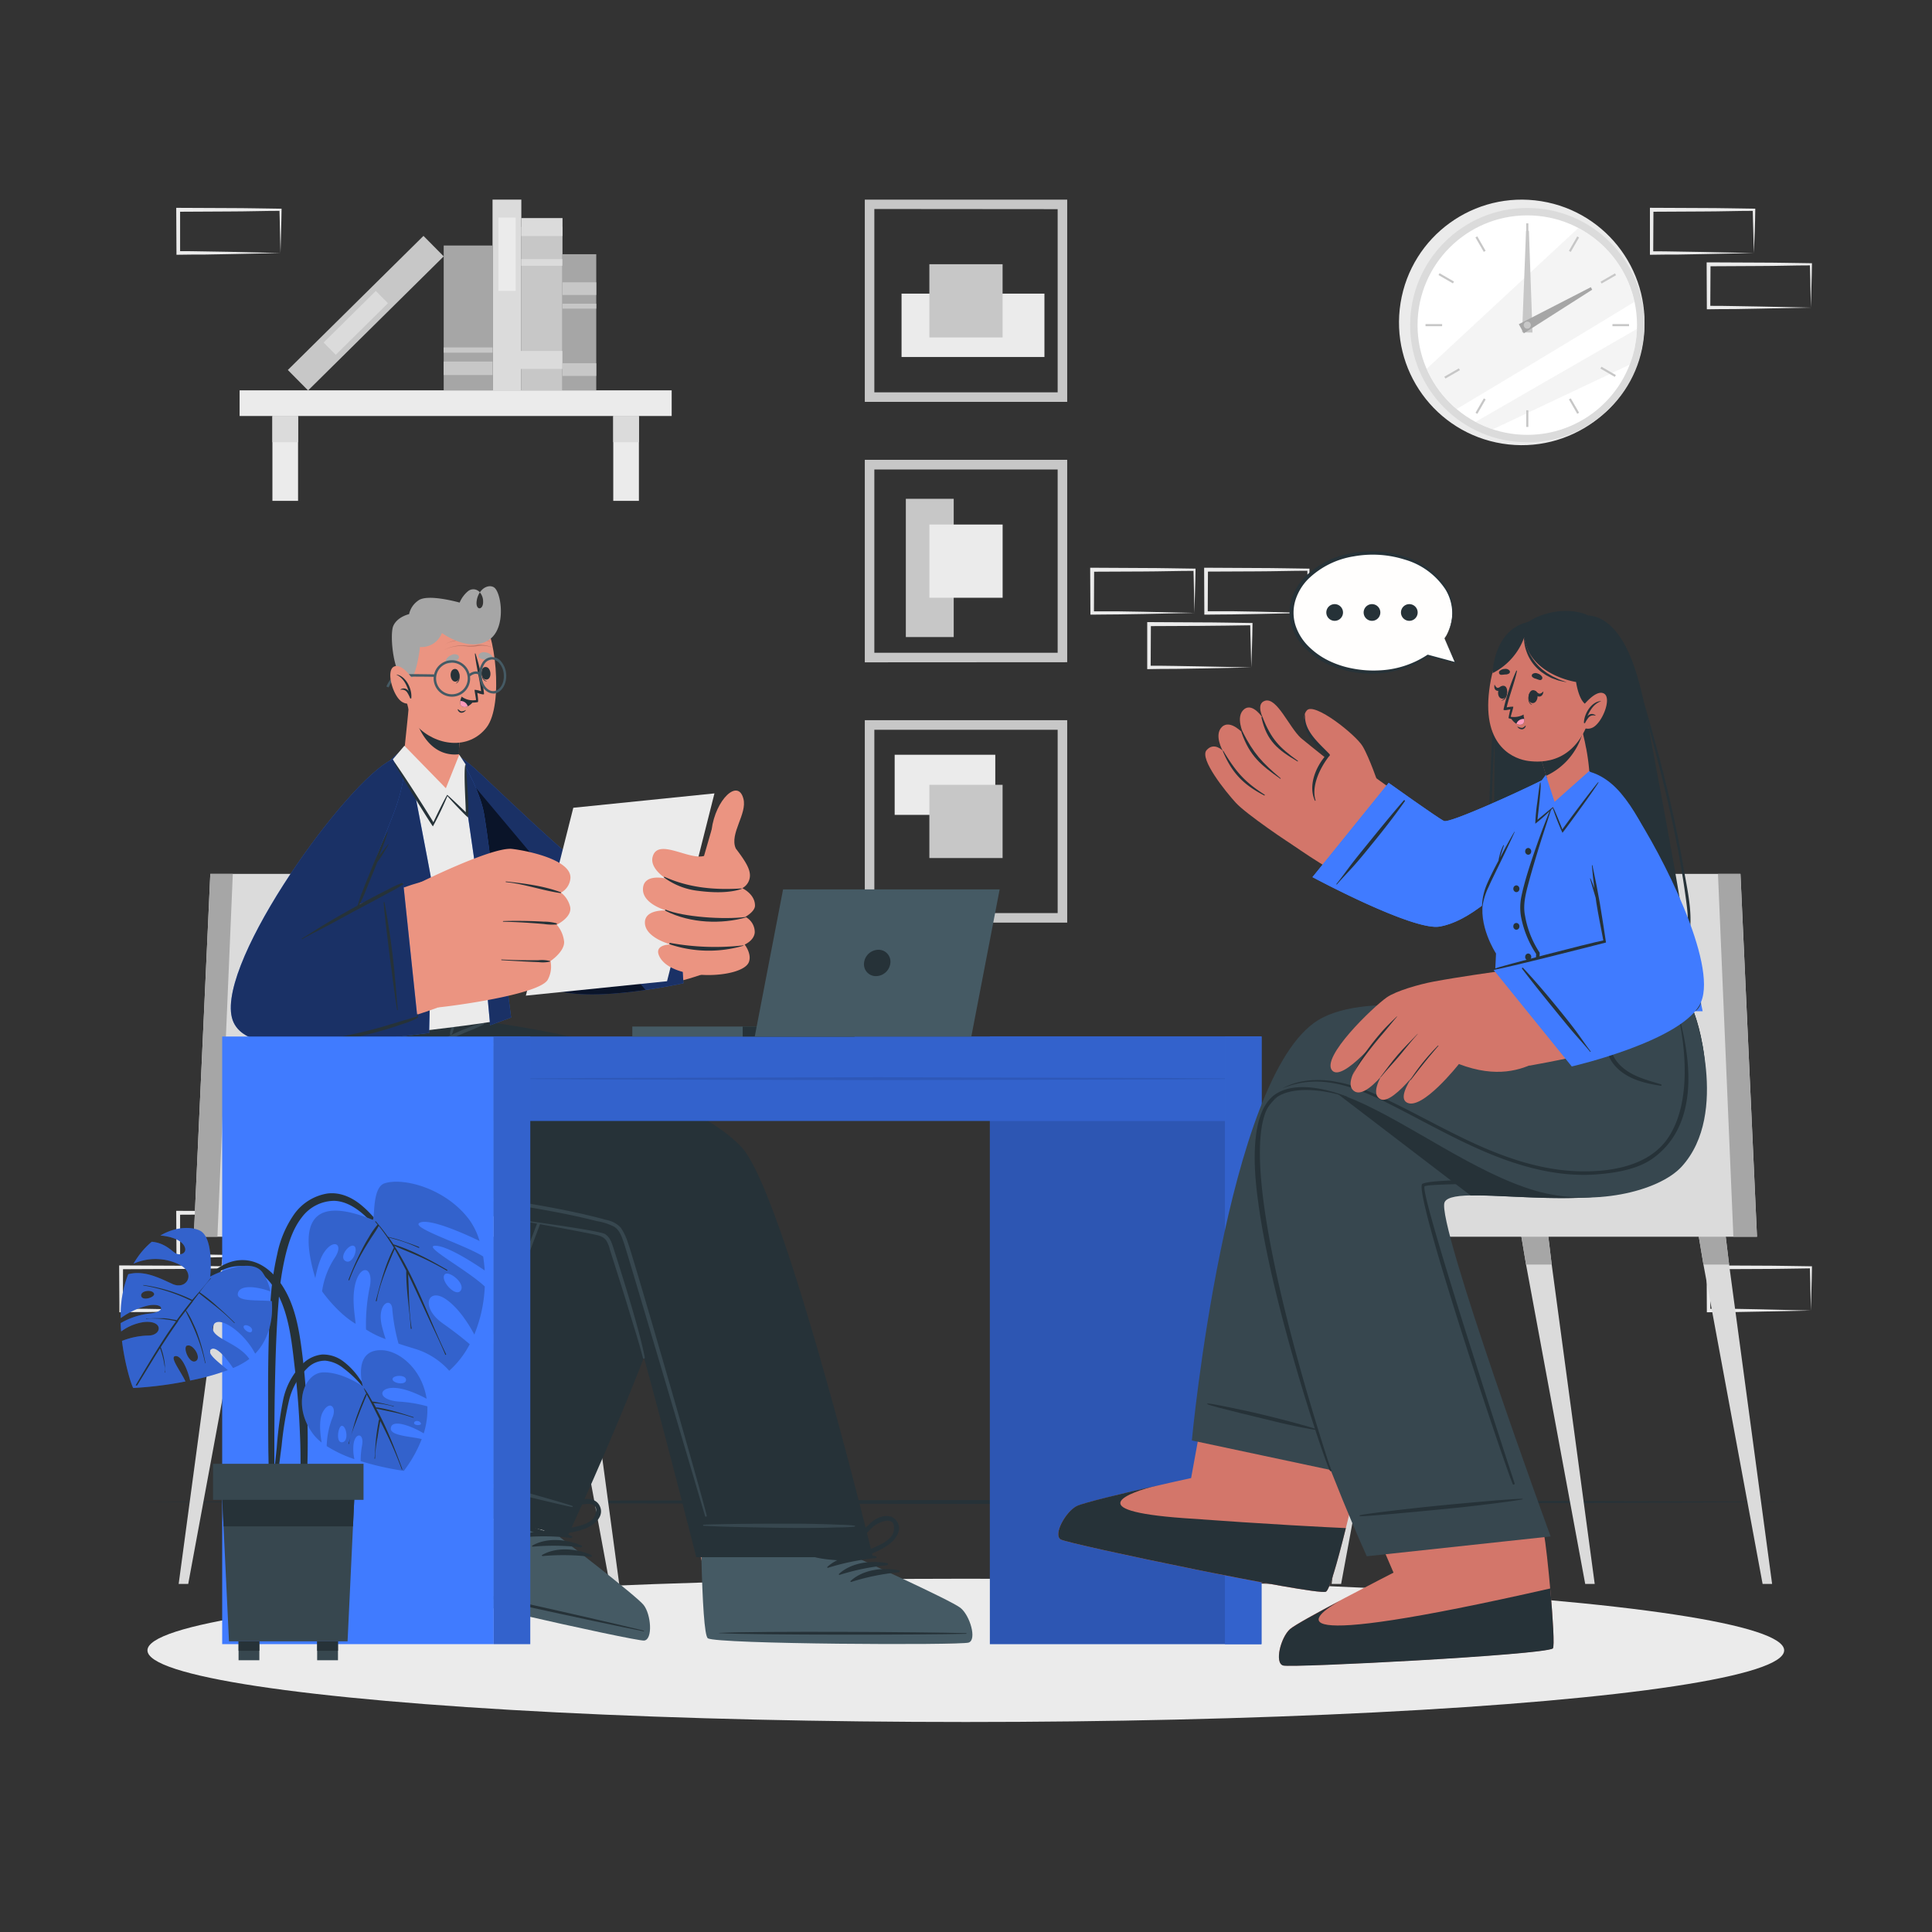 <svg xmlns="http://www.w3.org/2000/svg" viewBox="0 0 500 500"><rect x="0" y="0" width="500" height="500" fill="#333333" stroke="none"/><g id="freepik--background-complete--inject-219"><circle cx="393.81" cy="83.43" r="31.77" transform="translate(248.97 459.02) rotate(-80.87)" style="fill:#ebebeb"></circle><circle cx="395.26" cy="84.14" r="30.32" style="fill:#dbdbdb"></circle><circle cx="395.26" cy="84.14" r="28.4" style="fill:#fff"></circle><path d="M423,78.11C410.09,86,388.83,98.8,377,105.85a28.43,28.43,0,0,1-7.76-10.43L408.48,59A28.42,28.42,0,0,1,423,78.11Z" style="fill:#ebebeb;opacity:0.5"></path><path d="M423.64,85.13a28.25,28.25,0,0,1-1.87,9.23l-35.43,16.75a27.24,27.24,0,0,1-4.47-1.92C392.57,103,412.12,91.76,423.64,85.13Z" style="fill:#ebebeb;opacity:0.5"></path><rect x="394.99" y="57.8" width="0.55" height="4.3" style="fill:#c7c7c7"></rect><rect x="382.89" y="61.04" width="0.55" height="4.31" transform="translate(19.73 200.03) rotate(-30)" style="fill:#c7c7c7"></rect><rect x="374.04" y="69.89" width="0.55" height="4.31" transform="translate(124.74 360.17) rotate(-60)" style="fill:#c7c7c7"></rect><rect x="368.92" y="83.87" width="4.3" height="0.55" style="fill:#c7c7c7"></rect><rect x="372.16" y="95.96" width="4.31" height="0.55" transform="matrix(0.87, -0.5, 0.5, 0.87, 2.04, 200.08)" style="fill:#c7c7c7"></rect><rect x="381.02" y="104.81" width="4.3" height="0.55" transform="translate(100.73 384.54) rotate(-60.03)" style="fill:#c7c7c7"></rect><rect x="394.99" y="106.18" width="0.55" height="4.31" style="fill:#c7c7c7"></rect><rect x="407.08" y="102.94" width="0.55" height="4.3" transform="translate(2.03 217.76) rotate(-30)" style="fill:#c7c7c7"></rect><rect x="415.93" y="94.08" width="0.55" height="4.31" transform="translate(124.74 408.55) rotate(-60)" style="fill:#c7c7c7"></rect><rect x="417.3" y="83.87" width="4.3" height="0.55" style="fill:#c7c7c7"></rect><rect x="414.06" y="71.77" width="4.31" height="0.55" transform="translate(19.75 217.78) rotate(-30)" style="fill:#c7c7c7"></rect><rect x="405.2" y="62.92" width="4.31" height="0.55" transform="translate(149.11 384.51) rotate(-60.03)" style="fill:#c7c7c7"></rect><polygon points="395.68 59.75 396.61 86.06 393.92 86.03 394.94 59.74 395.68 59.75" style="fill:#c7c7c7"></polygon><polygon points="412.06 74.97 394.36 86.26 393.07 83.9 411.71 74.32 412.06 74.97" style="fill:#a6a6a6"></polygon><path d="M396.18,84.14a.92.92,0,1,1-.92-.92A.92.92,0,0,1,396.18,84.14Z" style="fill:#c7c7c7"></path><rect x="62.02" y="101.02" width="111.82" height="6.64" transform="translate(235.85 208.68) rotate(180)" style="fill:#ebebeb"></rect><rect x="158.71" y="107.66" width="6.64" height="21.96" style="fill:#ebebeb"></rect><rect x="158.71" y="107.66" width="6.64" height="6.79" style="fill:#dbdbdb"></rect><rect x="70.5" y="107.66" width="6.64" height="21.96" style="fill:#ebebeb"></rect><rect x="70.5" y="107.66" width="6.64" height="6.79" style="fill:#dbdbdb"></rect><rect x="119.09" y="74.54" width="42.32" height="10.66" transform="translate(220.11 -60.38) rotate(90)" style="fill:#c7c7c7"></rect><rect x="137.92" y="53.44" width="4.65" height="10.66" transform="translate(199.02 -81.48) rotate(90)" style="fill:#dbdbdb"></rect><rect x="139.38" y="62.59" width="1.73" height="10.66" transform="translate(208.16 -72.33) rotate(90)" style="fill:#dbdbdb"></rect><rect x="137.26" y="87.16" width="4.65" height="11.98" transform="translate(232.73 -46.43) rotate(90)" style="fill:#dbdbdb"></rect><rect x="106.51" y="72.62" width="49.36" height="7.45" transform="translate(207.54 -54.85) rotate(90)" style="fill:#dbdbdb"></rect><rect x="121.73" y="63.56" width="18.99" height="4.47" transform="translate(197.02 -65.43) rotate(90)" style="fill:#ebebeb"></rect><rect x="69.98" y="77.31" width="49.36" height="7.45" transform="translate(218.95 72.13) rotate(135.33)" style="fill:#c7c7c7"></rect><rect x="82.58" y="81.32" width="18.99" height="4.47" transform="translate(216.3 78.25) rotate(135.33)" style="fill:#dbdbdb"></rect><rect x="102.41" y="75.96" width="37.49" height="12.65" transform="translate(203.44 -38.87) rotate(90)" style="fill:#a6a6a6"></rect><rect x="119.41" y="88.99" width="3.49" height="12.65" transform="translate(216.46 -25.84) rotate(90)" style="fill:#c7c7c7"></rect><rect x="120.48" y="84.27" width="1.36" height="12.65" transform="translate(211.74 -30.56) rotate(90)" style="fill:#c7c7c7"></rect><rect x="132.32" y="79.05" width="35.24" height="8.74" transform="translate(233.36 -66.53) rotate(90)" style="fill:#a6a6a6"></rect><rect x="148.3" y="91.29" width="3.28" height="8.74" transform="translate(245.6 -54.29) rotate(90)" style="fill:#c7c7c7"></rect><rect x="148.3" y="70.33" width="3.28" height="8.74" transform="translate(224.64 -75.24) rotate(90)" style="fill:#c7c7c7"></rect><rect x="149.31" y="74.86" width="1.27" height="8.74" transform="translate(229.17 -70.71) rotate(90)" style="fill:#c7c7c7"></rect><path d="M223.81,104V51.66h52.38V104Zm2.47-49.91v47.44h47.44V54.13Z" style="fill:#c7c7c7"></path><rect x="243.62" y="65.7" width="16.4" height="36.98" transform="translate(336 -167.63) rotate(90)" style="fill:#ebebeb"></rect><rect x="234.43" y="129.08" width="12.39" height="35.78" transform="translate(481.25 293.95) rotate(180)" style="fill:#c7c7c7"></rect><rect x="236.78" y="190.09" width="15.56" height="26.04" transform="translate(41.45 447.67) rotate(-90)" style="fill:#ebebeb"></rect><path d="M223.81,171.41V119h52.38v52.38Zm2.47-49.91v47.44h47.44V121.5Z" style="fill:#c7c7c7"></path><path d="M223.81,238.77V186.39h52.38v52.38Zm2.47-49.91V236.3h47.44V188.86Z" style="fill:#c7c7c7"></path><rect x="240.53" y="68.38" width="18.95" height="18.95" transform="translate(327.85 -172.15) rotate(90)" style="fill:#c7c7c7"></rect><rect x="240.53" y="135.74" width="18.95" height="18.95" transform="translate(395.22 -104.78) rotate(90)" style="fill:#ebebeb"></rect><rect x="240.53" y="203.11" width="18.95" height="18.95" transform="translate(462.58 -37.42) rotate(90)" style="fill:#c7c7c7"></rect><path d="M72.59,325.06l-13.12.27-6.66.12c-2.23,0-4.47,0-6.7.05h-.44v-.44l-.06-11.19v-.51h.5l13.24.06c4.42,0,8.83.11,13.24.16h.28v.27c0,1.89-.09,3.78-.13,5.65Zm0,0-.14-5.66c0-1.86-.11-3.7-.13-5.53l.27.27c-4.41.05-8.82.16-13.24.16l-13.24.07.5-.5,0,11.19-.45-.45c2.18,0,4.36,0,6.55.05l6.58.12Z" style="fill:#ebebeb"></path><path d="M57.82,339.17l-13.12.27-6.66.12c-2.23,0-4.47,0-6.7.05H30.9v-.44L30.84,328v-.51h.5l13.24.06c4.41,0,8.83.11,13.24.16h.28V328c0,1.89-.08,3.78-.13,5.65Zm0,0-.14-5.66c0-1.86-.11-3.7-.13-5.53l.27.27c-4.41.05-8.83.16-13.24.16l-13.24.06.5-.49-.05,11.19-.45-.45c2.18,0,4.36,0,6.55,0l6.58.12Z" style="fill:#ebebeb"></path><path d="M338.6,158.62l-13.13.28-6.66.11c-2.22.05-4.46,0-6.69.06h-.44v-.45l-.05-11.19v-.5h.5l13.24.07c4.41,0,8.83.11,13.24.16h.28v.27c0,1.9-.08,3.79-.13,5.66Zm0,0-.14-5.65c0-1.86-.11-3.71-.13-5.54l.27.28c-4.41,0-8.83.15-13.24.16l-13.24.06.5-.5-.06,11.19-.44-.44c2.18,0,4.36,0,6.54,0l6.58.11Z" style="fill:#ebebeb"></path><path d="M323.83,172.73,310.7,173l-6.66.11c-2.22,0-4.46,0-6.69.06h-.45v-.45l0-11.19V161h.5l13.24.07c4.41,0,8.82.11,13.24.16h.27v.27c0,1.9-.09,3.79-.13,5.66Zm0,0-.14-5.65c-.05-1.86-.12-3.71-.14-5.54l.28.28c-4.42.05-8.83.15-13.24.16l-13.24.06.5-.5-.06,11.19-.44-.44c2.18,0,4.36,0,6.54.05l6.58.11Z" style="fill:#ebebeb"></path><path d="M309.11,158.62,296,158.9l-6.66.11c-2.23.05-4.46,0-6.7.06h-.44v-.45l-.06-11.19v-.5h.5l13.24.07c4.42,0,8.83.11,13.24.16h.28v.27c0,1.9-.09,3.79-.13,5.66Zm0,0L309,153c0-1.86-.11-3.71-.13-5.54l.27.28c-4.41,0-8.82.15-13.24.16l-13.24.06.5-.5-.05,11.19-.45-.44c2.19,0,4.36,0,6.55,0l6.58.11Z" style="fill:#ebebeb"></path><path d="M468.66,339.17l-13.13.27-6.66.12c-2.22,0-4.46,0-6.69.05h-.45v-.44L441.68,328v-.51h.5l13.24.06c4.41,0,8.83.11,13.24.16h.27V328c0,1.89-.08,3.78-.13,5.65Zm0,0-.14-5.66c0-1.86-.12-3.7-.13-5.53l.27.27c-4.41.05-8.83.16-13.24.16l-13.24.06.5-.49-.06,11.19-.44-.45c2.18,0,4.36,0,6.54,0l6.58.12Z" style="fill:#ebebeb"></path><path d="M453.89,65.49l-13.13.27-6.66.12c-2.22,0-4.46,0-6.69.05H427v-.45l0-11.19v-.51h.51l13.24.06c4.41,0,8.82.11,13.24.16h.27v.27c0,1.9-.09,3.78-.13,5.65Zm0,0-.14-5.66c-.05-1.86-.12-3.7-.14-5.53l.28.27c-4.42,0-8.83.16-13.24.16l-13.24.07.5-.5-.06,11.19-.44-.45c2.18,0,4.35,0,6.54.06l6.58.11Z" style="fill:#ebebeb"></path><path d="M468.66,79.6l-13.13.27-6.66.12c-2.22,0-4.46,0-6.69.05h-.45V79.6l-.05-11.19V67.9h.5l13.24.06c4.41,0,8.83.11,13.24.16h.27v.27c0,1.89-.08,3.78-.13,5.65Zm0,0-.14-5.66c0-1.86-.12-3.7-.13-5.53l.27.27c-4.41,0-8.83.16-13.24.16l-13.24.07.5-.5-.06,11.19-.44-.45c2.18,0,4.36,0,6.54.06l6.58.11Z" style="fill:#ebebeb"></path><path d="M72.59,65.49l-13.12.27-6.66.12c-2.23,0-4.47,0-6.7.05h-.44v-.45L45.61,54.3v-.51h.5l13.24.06c4.42,0,8.83.11,13.24.16h.28v.27c0,1.9-.09,3.78-.13,5.65Zm0,0-.14-5.66c0-1.86-.11-3.7-.13-5.53l.27.27c-4.41,0-8.82.16-13.24.16l-13.24.07.5-.5,0,11.19L46.11,65c2.18,0,4.36,0,6.55.06l6.58.11Z" style="fill:#ebebeb"></path></g><g id="freepik--Shadow--inject-219"><ellipse cx="249.95" cy="427.11" rx="211.79" ry="18.54" style="fill:#ebebeb"></ellipse></g><g id="freepik--Floor--inject-219"><polygon points="35.47 388.71 89.1 388.47 142.73 388.38 250 388.22 357.27 388.38 410.9 388.47 464.53 388.71 410.9 388.96 357.27 389.05 250 389.21 142.73 389.05 89.1 388.96 35.47 388.71" style="fill:#263238"></polygon></g><g id="freepik--character-1--inject-219"><polygon points="140.21 313.71 142.47 327.26 157.78 409.92 160.25 409.92 149.12 327.26 147.47 313.71 140.21 313.71" style="fill:#dbdbdb"></polygon><polygon points="147.47 313.71 140.21 313.71 142.47 327.26 149.12 327.26 147.47 313.71" style="fill:#a6a6a6"></polygon><polygon points="92.15 409.92 94.62 409.92 109.92 327.26 112.18 313.71 104.92 313.71 103.28 327.26 92.15 409.92" style="fill:#dbdbdb"></polygon><polygon points="104.92 313.71 103.28 327.26 109.92 327.26 112.18 313.71 104.92 313.71" style="fill:#a6a6a6"></polygon><polygon points="46.24 409.92 48.71 409.92 64.01 327.26 66.27 313.71 59.02 313.71 57.37 327.26 46.24 409.92" style="fill:#dbdbdb"></polygon><polygon points="57.37 327.26 64.01 327.26 66.27 313.71 59.02 313.71 57.37 327.26" style="fill:#a6a6a6"></polygon><polygon points="50.15 320.07 162.31 320.07 162.31 308.26 120.32 308.26 106.21 226.16 54.43 226.16 50.15 320.07" style="fill:#dbdbdb"></polygon><polygon points="50.15 320.07 56.27 320.07 60.25 226.16 54.43 226.16 50.15 320.07" style="fill:#a6a6a6"></polygon><path d="M166.53,424.4c-2.23.28-63.1-13.92-65.08-15.84-.24-.21,2.64-11.9,2.64-11.9,1-4.81,16.8-44.07,16.8-44.07l39.8,9.82L143.83,398.8s7.58,5.13,14.1,10c0,0,0,0,0,0a86.79,86.79,0,0,1,8.24,6.6C168.13,417.76,168.75,424.14,166.53,424.4Z" style="fill:#eb9481"></path><path d="M166.52,424.4c-2.22.28-63.09-13.92-65.07-15.84-.24-.21,2.64-11.9,2.64-11.9.32-1.58,2.24-6.89,4.69-13.31l38.08,8.88-3,6.57s7.59,5.14,14.11,10c0,0,0,0,0,0a84.42,84.42,0,0,1,8.25,6.6C168.13,417.77,168.75,424.14,166.52,424.4Z" style="fill:#ebebeb"></path><path d="M166.7,424.57c-2.3.24-63.67-13.51-65.67-15.52-.77-.74,4.67-20.51,4.7-20.63L145,397.1l-.16.67s19.73,15.13,21.7,17.56S169,424.34,166.7,424.57Z" style="fill:#455a64"></path><path d="M166.54,422c-10.29-2.57-52-12-62.38-13.74-.09,0-.1.05,0,.07,10.14,2.77,52,11.84,62.36,13.84C166.72,422.25,166.76,422.1,166.54,422Z" style="fill:#263238"></path><path d="M148,397.57c-3.9-1.67-9-2.16-12.78,0-.14.08,0,.29.12.28a58.34,58.34,0,0,1,12.53.19A.27.27,0,0,0,148,397.57Z" style="fill:#263238"></path><path d="M150.53,400c-3.9-1.67-9-2.16-12.78,0-.14.08,0,.29.12.28a58.34,58.34,0,0,1,12.53.19A.27.27,0,0,0,150.53,400Z" style="fill:#263238"></path><path d="M153.07,402.43c-3.9-1.67-9-2.17-12.78,0-.14.09,0,.29.12.28a59,59,0,0,1,12.53.2A.27.27,0,0,0,153.07,402.43Z" style="fill:#263238"></path><path d="M155.28,389.89c-1.11-2.55-4.31-2.23-6.33-1.19a22.28,22.28,0,0,0-8.36,7.91.11.11,0,0,0,.06.17c-.05.31.15.7.53.65,3.64-.49,7.59-.56,11-2.16C154.13,394.35,156.32,392.31,155.28,389.89Zm-8.74,5.67c-1.78.28-3.57.48-5.34.83a64.51,64.51,0,0,1,5-4.51,25.54,25.54,0,0,1,2.68-1.85c1.46-.83,6.78-2.09,5.06,2.21C153,394.61,148.67,395.22,146.54,395.56Z" style="fill:#263238"></path><path d="M130.48,393.23c3,2.18,6.91,3,10.4,4.12a.52.52,0,0,0,.63-.55.11.11,0,0,0,.1-.15,22.23,22.23,0,0,0-6.78-9.3c-1.79-1.4-4.88-2.29-6.44,0S128.71,392,130.48,393.23Zm-1.18-3.31c-.91-4.54,4.09-2.33,5.37-1.25A23.88,23.88,0,0,1,137,391a66.06,66.06,0,0,1,4.08,5.34c-1.68-.67-3.4-1.19-5.11-1.79C133.91,393.81,129.8,392.42,129.3,389.92Z" style="fill:#263238"></path><path d="M146.94,397.43l-42.46-9.5s35-81.23,31.92-85.34c-1.55-2.06-40.88-2.66-53.39-13.26-16.25-13.76-5.35-34.8-5.35-34.8l43.92-1.3s-.53,9.18,1.19,10.56c1.13.92,53.46,5.32,59.21,23C189,308.37,146.94,397.43,146.94,397.43Z" style="fill:#263238"></path><path d="M148.15,389.75c-1.12-.47-12.08-3.58-14.54-4.2-4.94-1.27-9.89-2.51-14.86-3.68-2.59-.61-8.14-1.93-8.47-1.9a.14.14,0,0,0,0,.27c4.84,1.51,9.74,2.83,14.63,4.16s21.71,5.44,23.17,5.61C148.2,390,148.31,389.82,148.15,389.75Z" style="fill:#37474f"></path><path d="M143.91,299a6.79,6.79,0,0,0-3.32-1l-19-3.19c-5.93-1-11.89-1.88-17.8-3-4.89-.94-9.86-2.21-14.09-4.86A20.4,20.4,0,0,1,81,275.55a36.42,36.42,0,0,1-1.12-14.47c.12-1.18.33-2.36.55-3.52a.07.07,0,0,0-.14,0c-1.6,9-1.75,19.43,5,26.6,3.29,3.5,7.8,5.55,12.41,6.88a141.75,141.75,0,0,0,16,3.1l19,3.18c3,.5,6.15.9,9.18,1.53a3.26,3.26,0,0,1,1.65.73,2.38,2.38,0,0,1,.27,2.2c-.31,1.5-.71,3-1.14,4.44-3.46,11.8-26.82,68.15-27.51,69.45-.07.13.15.24.22.11,5.82-10.36,22.74-53.88,26.59-65.05a71.15,71.15,0,0,0,2.49-8.69C144.71,300.94,144.84,299.74,143.91,299Z" style="fill:#37474f"></path><path d="M249.43,425.05c-2.13.72-63.05-.14-65.37-1.62-.9-.86-1.62-8.65-2.17-18.34l-10.48-41.56,39.19-.32,11.48,41.27s8.46,3.52,15.82,7l0,0a86.59,86.59,0,0,1,9.4,4.82C249.67,418.23,251.56,424.35,249.43,425.05Z" style="fill:#eb9481"></path><path d="M250.68,425.1c-2.2.73-65.09.42-67.48-1.11-.91-.56-1.4-9.72-1.68-20.79v-.35l40.57-.26,0,.69s24,10.87,26.47,12.83S252.88,424.38,250.68,425.1Z" style="fill:#455a64"></path><path d="M250,422.66c-10.6-.31-53.38-.57-63.89-.07-.08,0-.08.06,0,.07,10.5.53,53.29.44,63.89.17C250.2,422.83,250.2,422.66,250,422.66Z" style="fill:#263238"></path><path d="M226.61,402.73c-4.17-.8-9.27-.18-12.48,2.77-.12.11,0,.29.18.24a59.59,59.59,0,0,1,12.28-2.49A.26.26,0,0,0,226.61,402.73Z" style="fill:#263238"></path><path d="M229.61,404.55c-4.17-.79-9.27-.18-12.47,2.77-.13.12,0,.29.17.25a58.94,58.94,0,0,1,12.28-2.49A.27.27,0,0,0,229.61,404.55Z" style="fill:#263238"></path><path d="M232.61,406.38c-4.17-.8-9.27-.18-12.47,2.77-.13.12,0,.29.17.25a58.43,58.43,0,0,1,12.28-2.49A.27.27,0,0,0,232.61,406.38Z" style="fill:#263238"></path><path d="M232.08,393.67c-1.63-2.26-4.69-1.27-6.44.19a22.22,22.22,0,0,0-6.47,9.51.11.11,0,0,0,.1.15.51.51,0,0,0,.65.52c3.45-1.25,7.3-2.17,10.26-4.45C231.91,398.26,233.62,395.81,232.08,393.67Zm-7.32,7.4c-1.68.66-3.38,1.23-5,1.95,1.27-1.85,2.45-3.75,3.9-5.47a23.68,23.68,0,0,1,2.22-2.37c1.25-1.13,6.17-3.5,5.42,1.06C230.84,398.76,226.77,400.28,224.76,401.07Z" style="fill:#263238"></path><path d="M208.57,402.23c3.44,1.48,7.39,1.43,11,1.8.38,0,.57-.36.51-.67a.11.11,0,0,0,0-.17,22.16,22.16,0,0,0-8.61-7.63c-2.05-1-5.26-1.2-6.28,1.39S206.57,401.37,208.57,402.23Zm-1.86-3c-1.86-4.24,3.5-3.15,5-2.36a24,24,0,0,1,2.74,1.75c1.83,1.32,3.44,2.86,5.13,4.35-1.79-.29-3.58-.43-5.37-.66C212.05,402.06,207.73,401.59,206.71,399.25Z" style="fill:#263238"></path><path d="M225.92,403l-45.73,0s-19.58-77.66-23-82.09c-4.62-5.89-69.25-5.76-83.11-25-12.45-17.27-1.94-41.72-1.94-41.72L121,252.73a100.86,100.86,0,0,1-4.54,15.39S175.46,279,192,297C203.12,309.23,225.92,403,225.92,403Z" style="fill:#263238"></path><path d="M125,264.77a23.59,23.59,0,0,0-4.15,1.33c-1.4.53-2.79,1.14-4.14,1.8a83,83,0,0,0-7.74,4.37c-.08.05,0,.16.08.12,2.64-1.38,5.38-2.61,8.12-3.79l4-1.7a40.82,40.82,0,0,0,4-1.77C125.33,265,125.24,264.73,125,264.77Z" style="fill:#37474f"></path><path d="M122.11,252.7c-.56,2.23-1.06,4.48-1.69,6.69-.3,1-.59,2.05-1,3-.32.83-.82,1.78-1.78,2-1.11.21-1.42-.74-1.33-1.65s.36-2.05.56-3.05c.23-1.16.47-2.32.68-3.48.1-.58.21-1.16.31-1.74,0-.15.14-1.26.22-1.58,0,0,0,.05.06.05h0a.06.06,0,0,0,.06-.06c0-.09,0-.1,0-.17a.09.09,0,0,0-.1,0c-.22.11-.23.4-.3.62-.18.56-.36,1.13-.53,1.7-.31,1.06-.61,2.13-.88,3.2s-.53,2.15-.8,3.23a5.1,5.1,0,0,0-.22,2.48,1.88,1.88,0,0,0,1.76,1.42c0,.08-.09.15-.12.22-.1.22-.17.46-.25.68s-.16.46-.23.7a2,2,0,0,0-.06.34c0,.13,0,.26,0,.39a.19.19,0,0,0,.35.12c.06-.11.14-.2.21-.31a2.43,2.43,0,0,0,.16-.37c.07-.23.14-.45.19-.68s.13-.45.17-.68a2.71,2.71,0,0,0,0-.41,2.47,2.47,0,0,0,1.29-.49,4.28,4.28,0,0,0,1.34-2c.33-.93.59-1.89.86-2.84a42.94,42.94,0,0,0,1.42-7.19C122.53,252.53,122.17,252.44,122.11,252.7Z" style="fill:#37474f"></path><path d="M221.19,394.84a34.43,34.43,0,0,0-3.67-.23c-1.28-.06-2.57-.11-3.86-.15-2.53-.07-5.07-.12-7.6-.13-5.1,0-10.21,0-15.31.06-2.66.05-8.37.12-8.68.22a.13.13,0,0,0,0,.26c5.06.27,10.13.35,15.21.45s10.13.17,15.19.08c1.41,0,2.81-.07,4.21-.11a43.83,43.83,0,0,0,4.44-.19C221.3,395.08,221.36,394.86,221.19,394.84Z" style="fill:#37474f"></path><path d="M162.48,321.55a13.78,13.78,0,0,0-1.91-3.93,6.93,6.93,0,0,0-3.75-1.93c-12.19-3.34-24.77-4.84-37.17-7.18a151.89,151.89,0,0,1-18.09-4.41,70.13,70.13,0,0,1-17.12-7.7,19,19,0,0,1-6.29-6.65,28.49,28.49,0,0,1-3-8.3,50.65,50.65,0,0,1,0-20.08,46.16,46.16,0,0,1,1.26-4.89c0-.1-.13-.14-.16,0a48.91,48.91,0,0,0-2.76,19.95c.45,5.89,1.87,12.08,5.67,16.74a23.68,23.68,0,0,0,7,5.53,76.09,76.09,0,0,0,8.62,4.06,115.47,115.47,0,0,0,17.76,5.3c12.37,2.74,25,4.12,37.36,6.87,1.52.34,3,.7,4.56,1.09a15.53,15.53,0,0,1,4.49,1.45c1.46.91,2,2.73,2.53,4.25.63,1.68,20.51,69,21,70.65a.22.22,0,0,0,.42-.13C181.25,385.33,163.77,324.85,162.48,321.55Z" style="fill:#37474f"></path><path d="M158.87,323.34c-.47-1.47-.87-3-2.24-3.94s-20.94-3.51-23.14-3.85c-.1,0-.14.14,0,.16,1.89.31,20,3.55,21.58,4.09a3.58,3.58,0,0,1,1.76,1.14,7.69,7.69,0,0,1,1,2.45c.56,1.75,1.11,3.5,1.67,5.25,1.11,3.52,2.23,7,3.29,10.56,1.2,4,2.57,8.2,3.61,12.25.08.31.52.16.46-.14C165.48,343.71,159.45,325.17,158.87,323.34Z" style="fill:#37474f"></path><path d="M116.74,268.24a165.32,165.32,0,0,1,26.7,5.47A188.06,188.06,0,0,1,169.2,283c4.68,2.1,9.22,4.45,13.71,6.92.09.05,0,.18-.08.13a207.77,207.77,0,0,0-25.06-10.92,201.67,201.67,0,0,0-26.09-7.57c-5-1.08-10-1.92-15-2.76C116.31,268.78,116.4,268.2,116.74,268.24Z" style="fill:#37474f"></path><path d="M115.16,211.4c4.63,10.31,22.76,43.52,33.87,45.48,7.29,1.28,36.4-2.71,41.15-9.83,2.07-3.09-2.47-24-6.33-23s-27.16,5-30.07,4.3S128.32,203.7,120,197.85C105.71,187.78,112.66,205.84,115.16,211.4Z" style="fill:#eb9481"></path><path d="M175,222.93l1.87,31.53s-23,5.14-33,1.71c-12.21-4.16-30.19-41.85-32.66-48.05-4-10.17-3-16.34,2.73-14.86,2.21.56,5.12,2.29,8.69,5.41,3.74,3.25,25.2,24.36,32,28.34C158.3,229.24,175,222.93,175,222.93Z" style="fill:#407BFF"></path><path d="M175,222.93l1.87,31.53s-23,5.14-33,1.71c-12.21-4.16-30.19-41.85-32.66-48.05-4-10.17-3-16.34,2.73-14.86,2.21.56,5.12,2.29,8.69,5.41,3.74,3.25,25.2,24.36,32,28.34C158.3,229.24,175,222.93,175,222.93Z" style="opacity:0.6"></path><path d="M170.91,253.36c-.42-4.65-1.43-23.75-1.37-27.89,0-.28.19-.35.22-.05,1.59,13.9,1.15,23.33,1.33,27.91C171.09,253.45,170.92,253.48,170.91,253.36Z" style="fill:#263238"></path><path d="M167.07,256.2c-7.5,1.09-17.52,1.94-23.29,0-12.2-4.16-30.18-41.85-32.65-48.05-4-10.17-3-16.34,2.73-14.85a5.26,5.26,0,0,1,.53.15Z" style="opacity:0.6"></path><path d="M130.49,263.67c-1.38,1.35-60.67,7.52-61,7.12-.78-1.07,10.3-56.71,34-75.88,4.18-3.38,11.16-2,14.32.07,1.58,1,6,9,7.2,16.11S131.36,262.82,130.49,263.67Z" style="fill:#ebebeb"></path><path d="M105.11,193.52s6.47,33.62,6.68,35-.73,38.8-.73,38.8l-44,5.44s5-18.59,5.24-19.48,9.59-31.73,19.61-45.56C101.1,195,105.11,193.52,105.11,193.52Z" style="fill:#407BFF"></path><path d="M105.11,193.52s6.47,33.62,6.68,35-.73,38.8-.73,38.8l-44,5.44s5-18.59,5.24-19.48,9.59-31.73,19.61-45.56C101.1,195,105.11,193.52,105.11,193.52Z" style="opacity:0.6"></path><path d="M118.79,195.48s4.44,29.82,4.57,31.7,3.49,38.15,3.49,38.15l5.43-2s-3-23.61-3.39-25.66-2.88-24-3.83-28.11C123.55,203,118.79,195.48,118.79,195.48Z" style="fill:#407BFF"></path><path d="M118.79,195.48s4.44,29.82,4.57,31.7,3.49,38.15,3.49,38.15l5.43-2s-3-23.61-3.39-25.66-2.88-24-3.83-28.11C123.55,203,118.79,195.48,118.79,195.48Z" style="opacity:0.6"></path><polygon points="172.63 253.94 136.09 257.67 148.37 209.05 184.9 205.33 172.63 253.94" style="fill:#ebebeb"></polygon><path d="M186.47,213.91c2.06,3.9,7,8.66,7.54,11.9a3.74,3.74,0,0,1-1.92,4.05s3.31,1.49,3.3,4.51c0,1.55-2.49,2.91-2.49,2.91a4.47,4.47,0,0,1,2.43,4c-.14,2.13-2.61,3.17-2.61,3.17s1.92,2.42,1.08,4.55c-1.7,4.33-20.08,5.08-23.19-1.57-1.45-3.1,3-3,3-3s-6.45-1.65-6.7-5.44,5.58-3.35,5.58-3.35-6.23-1.65-6.09-5.6c.14-4.11,5.9-2.68,5.9-2.68s-4.2-2.6-3.4-5.6c1.31-5,9.3.88,13.3-.24l1.95-6.75Z" style="fill:#eb9481"></path><path d="M190.39,219.54c-1.62-3.87,3.05-8.92,2-12.84-1.38-5.31-7.19.19-8.22,8l.28,6.22Z" style="fill:#eb9481"></path><path d="M192.36,244.66a.05.05,0,0,1,0,.1,31.88,31.88,0,0,1-19-.36c-.19-.07-.16-.41.06-.38A65,65,0,0,0,192.36,244.66Z" style="fill:#263238"></path><path d="M193,237.31c.07,0,.09.11,0,.13-6.18,1.74-14.18,1.58-20.68-1.67-.22-.11-.31-.44,0-.33C176.78,237.28,187.1,238.06,193,237.31Z" style="fill:#263238"></path><path d="M172,226.93c6.36,2.87,13,3.43,19.89,3,.09,0,.09.12,0,.14-3.32,1.12-7.74.93-11.17.48a18.36,18.36,0,0,1-8.83-3.42C171.75,227.07,171.82,226.86,172,226.93Z" style="fill:#263238"></path><path d="M91.6,206c-17.67,19.95-37.47,53.49-28.76,60.51,8,6.41,36.67-.1,54.69-7.37,3.43-1.39-4.54-32-8.35-30.95-6.58,1.82-17,6.25-17.42,6.38-1,.28,3.76-11.62,9.59-26.06C107.86,192.41,101.71,194.58,91.6,206Z" style="fill:#eb9481"></path><path d="M147.62,227.32a4.65,4.65,0,0,1-2.44,3.69,6.55,6.55,0,0,1,2.39,3.75c.47,2.65-3.48,4.55-3.48,4.55a8.07,8.07,0,0,1,1.9,4.35c.19,2.58-3.52,5.06-3.52,5.06a7.08,7.08,0,0,1-.74,4.88c-2.37,3.87-25.23,6.84-28.32,7.11L107.9,228.8s19.45-9.72,24.65-9.1C136.93,220.23,148,222.62,147.62,227.32Z" style="fill:#eb9481"></path><path d="M145.11,230.91c-4.52-1.68-9.43-2.27-14.17-2.79a.09.09,0,0,0,0,.17c4.73.46,9.44,2.19,14.14,2.84A.11.11,0,0,0,145.11,230.91Z" style="fill:#263238"></path><path d="M144,238.94a12.3,12.3,0,0,0-3.26-.42c-1.16-.07-2.33-.12-3.49-.15-2.33-.06-4.66-.07-7,0-.11,0-.13.16,0,.16,2.32.06,4.65.16,7,.33q1.74.12,3.48.27a15.11,15.11,0,0,0,3.29.13A.17.17,0,0,0,144,238.94Z" style="fill:#263238"></path><path d="M142.37,248.72a8.59,8.59,0,0,0-3-.22l-3.19,0c-2.13,0-4.25-.07-6.37-.18-.11,0-.12.16,0,.17,2.16.12,4.31.27,6.47.37l3.17.14a8.22,8.22,0,0,0,2.89-.14S142.41,248.73,142.37,248.72Z" style="fill:#263238"></path><path d="M100.31,197.19c-12.85,7.93-45.92,54.61-39.84,67.45s47.55-1.3,47.55-1.3l-3.67-34.87s-10.9,6.13-11.26,5.58,6-16.48,8.58-23S107.15,193,100.31,197.19Z" style="fill:#407BFF"></path><path d="M100.31,197.19c-12.85,7.93-45.92,54.61-39.84,67.45s47.55-1.3,47.55-1.3l-3.67-34.87s-10.9,6.13-11.26,5.58,6-16.48,8.58-23S107.15,193,100.31,197.19Z" style="opacity:0.6"></path><path d="M102.77,261.37c-.77-4.61-3.22-23.57-3.48-27.71,0-.28.16-.36.22-.07,2.63,13.75,2.92,23.18,3.44,27.74C103,261.44,102.79,261.48,102.77,261.37Z" style="fill:#263238"></path><path d="M104.1,228.5a26.49,26.49,0,0,0-3.51,1.61c-1,.52-2,1-3.06,1.56-2.21,1.15-4.4,2.35-6.57,3.56s-4.34,2.45-6.48,3.72-4.2,2.66-6.34,3.93c-.1.06,0,.2.1.14,2.17-1.23,4.43-2.32,6.63-3.5L91.35,236c2.15-1.15,4.32-2.29,6.47-3.45l3.16-1.72a28.46,28.46,0,0,0,3.34-1.94A.25.25,0,0,0,104.1,228.5Z" style="fill:#263238"></path><path d="M100.44,218.49c-.67.85-1.33,1.71-2,2.6-.12.17-.22.34-.34.5.17-.45.34-.91.52-1.37a46.4,46.4,0,0,0,1.72-4.84c0-.07-.09-.11-.13,0a51.08,51.08,0,0,0-2.18,4.9c-.68,1.61-1.37,3.21-2,4.83s-1.32,3.23-1.94,4.86a36,36,0,0,0-1.66,4.88.09.09,0,0,0,.16.06A35.18,35.18,0,0,0,94.86,230c.67-1.61,1.3-3.25,2-4.87.27-.68.53-1.36.78-2,.12-.15.23-.31.34-.46.31-.42.6-.86.89-1.31.58-.91,1.13-1.85,1.67-2.79C100.51,218.49,100.46,218.46,100.44,218.49Z" style="fill:#263238"></path><path d="M108.1,262.57c0-.23-.15-.28-.19,0s0,.39-.06.53c-1.41.38-6.57,1.95-7.83,2.33-2.65.78-5.31,1.47-8,2.07s-5.42,1.11-8.15,1.54-5.47.87-8.22,1.05c-.11,0-.1.17,0,.17,2.8-.15,5.59-.23,8.38-.55s5.45-.77,8.14-1.33,5.46-1.28,8.14-2.09c1.34-.41,2.67-.86,4-1.32a19.73,19.73,0,0,0,3.72-1.51.28.28,0,0,0,.14-.26Z" style="fill:#263238"></path><path d="M116,204.41c-3.42.74-9.18-4.55-11.42-8.8-.15-.29,1.25-11.82,1.28-14.14,0-.47,14.47,3.77,14.47,3.77a36.79,36.79,0,0,0-1.55,8.86C118.78,194.44,119.3,203.68,116,204.41Z" style="fill:#eb9481"></path><path d="M120.34,185.24h0c0,.07-.11.35-.23.8-.21.78-.54,2-.81,3.48a27.32,27.32,0,0,0-.51,4.57c0,.11,0,.22,0,.32v.05c0,.19,0,.44,0,.74a9.18,9.18,0,0,1-1.42.06c-7.9-.31-10.4-10.06-11.07-13.8l.25.05c.38.06.88.18,1.49.32l.46.12c1,.24,2.11.55,3.31.86l1.19.33,2.53.71,1,.29c.36.09.71.2,1,.29l.47.13.23.07,1.19.35.58.16.24.08h0Z" style="fill:#263238"></path><path d="M105,164.16c-2,5-.56,20,2.81,23.65,4.89,5.24,13.51,6.43,18.13.42,4.47-5.82,2.24-25.39-1.58-28.74C118.75,154.56,108,156.79,105,164.16Z" style="fill:#eb9481"></path><path d="M118.77,174.07s-.08.06-.07.1c.15,1,.16,2.19-.71,2.63,0,0,0,.07,0,.06C119.1,176.57,119.08,175,118.77,174.07Z" style="fill:#263238"></path><path d="M117.74,173.12c-1.64.07-1.38,3.35.14,3.29S119.11,173.06,117.74,173.12Z" style="fill:#263238"></path><path d="M124.66,173.76s.08,0,.08.08c.05,1,.28,2.18,1.23,2.44a0,0,0,0,1,0,.06C124.83,176.27,124.54,174.73,124.66,173.76Z" style="fill:#263238"></path><path d="M125.48,172.63c1.62-.26,2,3,.51,3.24S124.12,172.84,125.48,172.63Z" style="fill:#263238"></path><path d="M116.32,171.73c.44-.15.82-.36,1.24-.55a2.24,2.24,0,0,0,1.15-.8.71.71,0,0,0-.18-.83,1.71,1.71,0,0,0-1.75,0,2.56,2.56,0,0,0-1.36,1.21A.74.74,0,0,0,116.32,171.73Z" style="fill:#a6a6a6"></path><path d="M126.61,170.88a12,12,0,0,1-1.33-.24,2.2,2.2,0,0,1-1.31-.49.72.72,0,0,1,0-.85,1.74,1.74,0,0,1,1.69-.46,2.5,2.5,0,0,1,1.62.84A.75.75,0,0,1,126.61,170.88Z" style="fill:#a6a6a6"></path><path d="M118.59,183.57c.26.22.53.52.9.53a2.7,2.7,0,0,0,1.07-.35s.07,0,0,.05a1.39,1.39,0,0,1-1.24.66,1.09,1.09,0,0,1-.87-.84C118.48,183.56,118.55,183.54,118.59,183.57Z" style="fill:#263238"></path><path d="M119.41,180.44a3.45,3.45,0,0,0,2.43,1.35,4.37,4.37,0,0,0,1.25,0,1,1,0,0,0,.24-.05,1,1,0,0,0,.22,0,.25.25,0,0,0,.18-.24h0a.3.3,0,0,0,0-.1h0v-.09c0-.78-.21-2-.21-2,.3.12,1.81.65,1.75.25a52.08,52.08,0,0,0-2.19-10.36.09.09,0,0,0-.18,0c.33,3.26,1.23,6.43,1.61,9.69a6.09,6.09,0,0,0-1.67-.37c-.11,0,.37,2.28.36,2.64v0a4.83,4.83,0,0,1-3.67-.83C119.42,180.29,119.34,180.37,119.41,180.44Z" style="fill:#263238"></path><path d="M122.6,181.39a4.18,4.18,0,0,1-1.54,1.41,1.92,1.92,0,0,1-1.12.16c-.82-.15-.9-.89-.81-1.54a4.56,4.56,0,0,1,.29-1A5.27,5.27,0,0,0,122.6,181.39Z" style="fill:#263238"></path><path d="M121.06,182.8a1.92,1.92,0,0,1-1.12.16c-.82-.15-.9-.89-.81-1.54A1.91,1.91,0,0,1,121.06,182.8Z" style="fill:#ff9abb"></path><g style="opacity:0.2"><path d="M120.65,167.09a10.36,10.36,0,0,0,1.67,0c.56,0,1.11-.19,1.68-.22a9.06,9.06,0,0,1,3.14.54c.09,0,.08.09,0,.06a8,8,0,0,0-3.33-.32,9.78,9.78,0,0,1-2.75.17,10,10,0,0,0-6.11.88s0,0,0,0A10,10,0,0,1,120.65,167.09Z"></path><path d="M120.56,165.6a11.86,11.86,0,0,0,1.58.05c.53,0,1-.19,1.59-.22a8.82,8.82,0,0,1,3,.52c.08,0,.07.08,0,.06a7.53,7.53,0,0,0-3.16-.3,9.51,9.51,0,0,1-2.61.15,9.42,9.42,0,0,0-5.78.84s0,0,0,0A9.55,9.55,0,0,1,120.56,165.6Z"></path></g><path d="M126.67,165.5c-5.14,3.61-12.3-1.68-12.3-1.68a5.64,5.64,0,0,1-5.68,3.62s-.92,8.78-3.24,8.78c-3.52,0-4.74-11.92-3.65-14.28s4.07-3,4.07-3a5.74,5.74,0,0,1,2.36-3.51c2.39-1.87,10.72.52,10.72.52a7.79,7.79,0,0,1,2.1-2.89,2.18,2.18,0,0,1,3.14.25,5.21,5.21,0,0,0-.82,2.17c-.39,2.57,1.71,2.55,1.66.22a3.64,3.64,0,0,0-.84-2.39c1-1.53,2.71-2,3.74-1.24C129.81,153.54,131,162.51,126.67,165.5Z" style="fill:#a6a6a6"></path><path d="M116.74,180.3a4.72,4.72,0,1,1,4.83-5.67h0a4.7,4.7,0,0,1-4.83,5.67Zm.39-8.8a4.35,4.35,0,0,0-1,.08,4.09,4.09,0,1,0,1-.08Z" style="fill:#455a64"></path><path d="M127.53,179.47c-1.8-.09-3.35-2-3.53-4.46a5.59,5.59,0,0,1,.76-3.36,2.94,2.94,0,0,1,5-.36A5.65,5.65,0,0,1,131,174.5c.18,2.6-1.24,4.82-3.17,5Zm-.08-8.79a1,1,0,0,0-.24,0,2.5,2.5,0,0,0-1.92,1.3,5.07,5.07,0,0,0-.66,3c.16,2.25,1.58,4,3.17,3.87s2.74-2,2.58-4.28a5,5,0,0,0-1.09-2.86A2.58,2.58,0,0,0,127.45,170.68Z" style="fill:#455a64"></path><path d="M121.45,175.19l-.44-.46c.67-.65,2.27-1.57,3.5-.43l-.42.47C123,173.74,121.51,175.13,121.45,175.19Z" style="fill:#455a64"></path><path d="M100.57,177.9l-.58-.24c.12-.27,1.17-2.65,2.56-3s9.79-.12,10.15-.12v.63c-2.44-.05-9-.14-10,.1S100.85,177.25,100.57,177.9Z" style="fill:#455a64"></path><path d="M107.3,176.5s-3-5-5.3-4-.19,8.17,2.31,9.29a2.61,2.61,0,0,0,3.58-1.17Z" style="fill:#eb9481"></path><path d="M102.64,174.57s0,.05,0,.06c1.75.84,2.59,2.57,3.14,4.33a1.45,1.45,0,0,0-2.13-.53s0,.11,0,.1a1.61,1.61,0,0,1,1.73.67,7.91,7.91,0,0,1,.75,1.48c.07.17.37.1.32-.09v0C106.65,178.27,105.08,175,102.64,174.57Z" style="fill:#263238"></path><path d="M118.86,195.32,115.39,204,104.66,193l-3,3.51s10.5,17.37,10.57,16.58l3.56-7.44,5.14,5.18-.42-13Z" style="fill:#ebebeb"></path><path d="M121,204.41c-.14-2.15-.22-4.31-.46-6.45,0-.07-.12-.11-.14,0-.43,2.07.15,10.27.14,12.24l0,0c-.21-.23-4.76-4.56-4.8-4.49-.77,1.18-3.39,6.6-3.57,7.09-1.66-2.76-8-12.78-10-15.39-.06-.08-.18,0-.13.07,1.46,2.92,9.88,16.42,10,16.38A83.64,83.64,0,0,0,115.8,206c.77,1,5.36,5.84,5.37,5.52A66.54,66.54,0,0,0,121,204.41Z" style="fill:#263238"></path></g><g id="freepik--Table--inject-219"><rect x="256.18" y="268.25" width="70.28" height="157.25" style="fill:#407BFF"></rect><rect x="256.18" y="268.25" width="70.28" height="157.25" style="opacity:0.3"></rect><rect x="57.5" y="268.25" width="70.28" height="157.25" style="fill:#407BFF"></rect><rect x="127.78" y="268.25" width="198.68" height="21.84" style="fill:#407BFF"></rect><rect x="127.78" y="268.25" width="198.68" height="21.84" style="opacity:0.2"></rect><polygon points="128.23 279.17 153.01 278.98 177.78 278.92 227.34 278.79 276.9 278.92 301.68 278.98 326.46 279.17 301.68 279.35 276.9 279.42 227.34 279.54 177.78 279.42 153.01 279.35 128.23 279.17" style="opacity:0.1"></polygon><rect x="127.78" y="268.25" width="9.45" height="157.25" style="fill:#407BFF"></rect><rect x="127.78" y="268.25" width="9.45" height="157.25" style="opacity:0.2"></rect><rect x="317.01" y="268.25" width="9.45" height="157.25" style="fill:#407BFF"></rect><rect x="317.01" y="268.25" width="9.45" height="157.25" style="opacity:0.2"></rect></g><g id="freepik--Device--inject-219"><rect x="163.64" y="265.67" width="57.52" height="2.58" style="fill:#455a64"></rect><rect x="192.21" y="265.67" width="28.95" height="2.58" style="fill:#263238"></rect><polygon points="195.33 268.25 251.38 268.25 258.71 230.18 202.66 230.18 195.33 268.25" style="fill:#455a64"></polygon><path d="M223.61,249.21a3.07,3.07,0,0,0,3.11,3.41,3.79,3.79,0,0,0,3.71-3.41,3.08,3.08,0,0,0-3.11-3.41A3.79,3.79,0,0,0,223.61,249.21Z" style="fill:#263238"></path></g><g id="freepik--character-2--inject-219"><polygon points="364.65 313.71 362.39 327.26 347.08 409.92 344.62 409.92 355.75 327.26 357.39 313.71 364.65 313.71" style="fill:#dbdbdb"></polygon><polygon points="357.39 313.71 364.65 313.71 362.39 327.26 355.75 327.26 357.39 313.71" style="fill:#a6a6a6"></polygon><polygon points="412.71 409.92 410.25 409.92 394.94 327.26 392.68 313.71 399.94 313.71 401.58 327.26 412.71 409.92" style="fill:#dbdbdb"></polygon><polygon points="399.94 313.71 401.58 327.26 394.94 327.26 392.68 313.71 399.94 313.71" style="fill:#a6a6a6"></polygon><polygon points="458.62 409.92 456.16 409.92 440.85 327.26 438.59 313.71 445.85 313.71 447.49 327.26 458.62 409.92" style="fill:#dbdbdb"></polygon><polygon points="447.49 327.26 440.85 327.26 438.59 313.71 445.85 313.71 447.49 327.26" style="fill:#a6a6a6"></polygon><polygon points="454.71 320.07 342.56 320.07 342.56 308.26 384.54 308.26 398.65 226.16 450.43 226.16 454.71 320.07" style="fill:#dbdbdb"></polygon><polygon points="454.71 320.07 448.6 320.07 444.61 226.16 450.43 226.16 454.71 320.07" style="fill:#a6a6a6"></polygon><path d="M274.54,398.42c2.07,1.21,65.84,14.55,68.59,13.52,1.05-.39,3.53-9.56,6.22-20.73.58-2.42,1.16-4.91,1.74-7.45,3.78-16.46,7.41-34,7.41-34l-42.63-9L309.63,375l-1.37,7.52s-26.7,5.82-29.6,7.27S272.46,397.21,274.54,398.42Z" style="fill:#d3766a"></path><path d="M348.31,395.47c-2.27,9.16-4.27,16.13-5.18,16.47-2.75,1-66.53-12.31-68.6-13.52s1.24-7.2,4.12-8.66c1.79-.89,12.64-3.45,20.69-5.28-7,1.68-20.15,6.45,7,8.41C328.75,394.52,343.55,395.26,348.31,395.47Z" style="fill:#263238"></path><path d="M332.09,431c2.31.64,67.38-2.72,69.78-4.41.91-.64-1.59-26.76-2.27-29.28-2.31-8.51-13.3-34.14-13.3-34.14l-43.54,2.12L360.64,407s-24.33,12.43-26.77,14.57S329.78,430.4,332.09,431Z" style="fill:#d3766a"></path><path d="M401.87,426.62c-2.4,1.7-67.46,5.06-69.78,4.42s-.64-7.29,1.78-9.43c1.14-1,7-4.22,13-7.38-7.48,4.21-19.32,13.6,54.34-3.14C401.86,418.54,402.36,426.28,401.87,426.62Z" style="fill:#263238"></path><path d="M433,302.35c-13,14.45-56.54,3-59.14,8.79-2.3,5.07,27.44,86.49,27.44,86.49l-47.58,5.13s-41.08-89.92-26.4-115.9c7.93-14,42.88-8.44,64-11,6.36-.77,9.35-13.89,9.35-13.89h37.68S447.85,285.84,433,302.35Z" style="fill:#37474f"></path><path d="M340.58,278.81l40,30.57c13.27-.28,42.31,4.32,52.49-7,14.83-16.51,5.32-40.39,5.32-40.39H400.67s-3,13.12-9.35,13.89C376.52,277.65,354.91,275.44,340.58,278.81Z" style="fill:#263238"></path><path d="M351.93,392.15c1.31-.41,13.65-1.79,16.37-2.08,5.45-.59,22.59-2.2,25.7-2.19a.08.08,0,0,1,0,.15c-2.7.56-13.65,1.84-16.37,2.12-5.45.56-24.18,2.38-25.7,2.23A.12.12,0,0,1,351.93,392.15Z" style="fill:#263238"></path><path d="M368.12,306.37c3.06-1.52,26.25-.77,42.89-2.33,5.42-.5,10.86-1.66,15-5.21a24.78,24.78,0,0,0,7.41-12.2c1.6-5.69,1.44-11.62,1.16-17.44-.06-1.43-.16-2.87-.25-4.3,0-.08.14-.1.15,0,1.26,10.43,2.23,22.08-4.55,31.12a21.75,21.75,0,0,1-12.13,8c-10,2.64-47.77,2-49.1,3-1.59,1.22,22.81,75.48,23.29,76.9.09.26-.38.44-.49.18C389.09,378.34,365.45,307.7,368.12,306.37Z" style="fill:#263238"></path><path d="M325.65,289.37c2.24-5.69,7.36-9.24,14.89-10.6.12,0,.11.17,0,.2-6.57,1.92-11.26,4.56-13.85,10.11-1.2,2.59-1.83,6.22-2.14,11.1-1.56,24.31,19.66,79.51,20.09,80.47a.07.07,0,1,1-.13.07C341.51,375.69,316.39,312.88,325.65,289.37Z" style="fill:#263238"></path><path d="M308.45,372.79l36,7.66s-28.42-84.83-15.07-95.78c3.7-3,11.77-4.09,21.36.05,14.31,6.18,30.88,18.79,46.5,23.4,14.63,4.32,32,.35,38-6.23,12.56-13.82,3.11-39.94,3.11-39.94L386.53,260s.78.63-1.7,2.83c0,0-30.45-6.91-43.69,1.18C317.28,278.59,308.45,372.79,308.45,372.79Z" style="fill:#37474f"></path><path d="M416,265a.09.09,0,0,1,.18,0,29.77,29.77,0,0,0,.45,5.81,10,10,0,0,0,2.61,4.82c2.84,2.88,6.91,3.86,10.64,5,.19.06.16.41-.06.37-4.13-.63-8.48-1.68-11.5-4.78a9.94,9.94,0,0,1-2.67-5.2A12.4,12.4,0,0,1,416,265Z" style="fill:#263238"></path><path d="M330.29,283.05c5.54-3.47,14.2-.83,18.35.76a.07.07,0,0,1-.05.14c-3.81-1.37-13.3-3.45-18.37.14-11.72,8.31,4,65.1,14.25,96.36.16.49-.22.36-.44-.11-1.7-3.7-15-43.2-18.42-69.33C325.08,307,322.31,288.07,330.29,283.05Z" style="fill:#263238"></path><path d="M312.55,363.21c1.09,0,10.43,2,12.48,2.49,4.12.93,13.66,3.4,15.88,4.25.06,0,0,.14,0,.14-2.14-.2-7.11-1.3-9.16-1.77-4.11-1-18.19-4.34-19.22-4.89C312.4,363.38,312.45,363.21,312.55,363.21Z" style="fill:#263238"></path><path d="M332.06,281.58c3.72-2,8.16-2.37,12.3-1.86a43.25,43.25,0,0,1,12.57,3.93c8.43,3.86,16.45,8.56,24.89,12.4s17.35,6.79,26.6,7.07c7.9.25,17.91-1.14,23-8.25,7.83-11,3.27-29.85,3.18-31.07,0-.09.12-.09.14,0,6.08,23.22-1.74,32.24-7,36-4.18,3-10.2,3.77-14.18,4.1-9.2.78-18.42-1.47-26.94-4.87-8.74-3.48-16.94-8.16-25.31-12.45-8-4.1-17-8.34-26.14-6a21.92,21.92,0,0,0-3.05,1S332,281.61,332.06,281.58Z" style="fill:#263238"></path><path d="M386.74,200.52c-.14,11.65-.08,23.63,1.57,35.18,1.29,9,5.41,16.26,14.89,18.07,8.8,1.67,21.2,1,28.31-5.12,3.32-2.84,4.35-6.69,3.93-10.94-.57-5.9-6.68-38.1-8.52-48.15-1.11-6.12-2.21-12.32-4.4-18.18-4.6-12.31-10.77-11.93-11.63-12.15-.76-.44-5.6-2.34-12.24.1a13.2,13.2,0,0,0-7.71,7.48C386.53,177,386.87,189.61,386.74,200.52Z" style="fill:#263238"></path><path d="M412.89,160.88c7.58,3.14,9.7,11.18,11.82,18.37,2.94,10,5.72,20.06,8,30.25,1.1,4.89,2.09,9.81,2.93,14.76.8,4.73,2,9.77,1.85,14.59-.19,8-7.3,11.91-14.3,13.35a.27.27,0,0,1-.13-.53c4-1,8-2.26,10.89-5.37,3.66-4,3-9,2.33-13.89-1.14-8.42-2.76-16.76-4.67-25s-4.13-16.5-6.47-24.67c-2.23-7.77-4.05-18.06-12.29-21.71A.06.06,0,1,1,412.89,160.88Z" style="fill:#263238"></path><path d="M387.9,175.45c1.14-6.14,4-12.2,10.36-14.24,0,0,0,0,0,0-8.16,3-9.78,12.12-10.55,19.71q-1.22,12-1.54,24.05c-.22,7.73-.27,15.51.22,23.22.52,8.33,2.37,16.07,7.6,22.73a.14.14,0,0,1-.21.18c-5.09-5.34-7-12.93-7.73-20.08a216.52,216.52,0,0,1-.4-28.48C386,193.59,386.25,184.29,387.9,175.45Z" style="fill:#263238"></path><path d="M405.58,211.9c-11.46,14.1-27.15,27.42-33.72,27.2-5.3-.17-37-19.21-39.26-22.1-1.93-2.49,13-21.72,16.09-20.4,5.19,2.22,23.63,17.48,25.2,17.24s14.49-5.86,27.35-11.91C413.54,196.14,413.55,202.11,405.58,211.9Z" style="fill:#d3766a"></path><path d="M336.11,219.64c-2.54-1.44-13.63-9-16.25-11.85s-9.55-11.43-7.6-13.65,4.18.14,4.18.14-2.35-4.1-.19-6.16,5.52,1.73,5.52,1.73-2.11-4.39.19-6.28,5,2.47,5,2.47-2.11-3.92.44-4.69c3.08-.91,6.16,6.76,9.27,9.65.71.65,15.3,12.25,15.3,12.25Z" style="fill:#d3766a"></path><path d="M326.76,185.67c2.28,5.64,4.25,7.72,9.11,11.22.09.07,0,.22-.09.16-5.07-3-7.92-5.24-9.3-11.28C326.41,185.47,326.65,185.41,326.76,185.67Z" style="fill:#263238"></path><path d="M321.59,189.4c2.88,5.65,5,7.92,9.82,12,.07.06,0,.18-.09.13-5.06-3.57-7.86-5.87-10-11.9C321.23,189.32,321.46,189.14,321.59,189.4Z" style="fill:#263238"></path><path d="M316.69,194.48c3.18,5.27,5.4,7.86,10.58,11.18a.11.11,0,1,1-.11.19c-5.61-2.87-8.4-6.07-10.62-11.26C316.39,194.24,316.49,194.15,316.69,194.48Z" style="fill:#263238"></path><path d="M356.84,203.22s-2.45-7.22-4.23-10.15-12.42-11.42-14.39-9.23c-2.53,2.84,2.65,8.95,5.58,11.61,0,0-5.88,6.55-3.11,11.74S356.84,203.22,356.84,203.22Z" style="fill:#d3766a"></path><path d="M337.78,184.85c-.45,4.25,3.62,7.5,6.27,10.29a.36.36,0,0,1-.09.58c-2.28,2.91-4.65,7.67-3.5,11.4a.09.09,0,0,1-.17.07c-1.77-3.83.18-8.71,2.88-11.74-2.77-2.82-6.7-6.25-5.43-10.61C337.75,184.82,337.78,184.82,337.78,184.85Z" style="fill:#263238"></path><path d="M359.37,202.61,339.67,227s26.17,14.06,33,12.78,15.25-7.2,32.21-26.64c13.43-15.39,2.81-15.52-5.57-11.32-6.84,3.43-24.21,11.27-25.59,10.66S359.37,202.61,359.37,202.61Z" style="fill:#407BFF"></path><path d="M339.67,227s23.67,12.72,31.84,12.87a7.84,7.84,0,0,0,1.14-.08c6.81-1.29,15.25-7.21,32.22-26.65,5.94-6.81,7.17-10.63,6-12.42-1.52-2.24-6.88-1.25-11.56,1.1-6.83,3.43-24.21,11.27-25.59,10.66s-14.32-9.87-14.32-9.87Z" style="fill:#407BFF"></path><path d="M363.56,207.38c-2.67,3.78-5.51,7.44-8.43,11-1.43,1.77-2.86,3.53-4.36,5.24s-3.22,3.46-4.77,5.25c-.07.08-.2,0-.13-.1,1.48-1.83,2.84-3.77,4.28-5.63s2.83-3.54,4.26-5.31c2.91-3.59,5.85-7.18,8.88-10.68A.17.17,0,0,1,363.56,207.38Z" style="fill:#263238"></path><path d="M387.17,246.77,386.54,260s15.58,1.71,54.11,1.71c0,0-8.13-41.12-21.17-56.43-6.52-7.66-14.54-7.42-19.84-2.45C398.3,204,385.88,224.86,384,232.57,382.28,239.36,387.17,246.77,387.17,246.77Z" style="fill:#407BFF"></path><path d="M402.2,207.11,399,217q-1.59,5-3,10c-.88,3.34-2,6.7-1.32,10a25.06,25.06,0,0,0,3.71,9.45l.08.13v.14c-.12,2.32-.32,4.64-.47,7s-.38,4.64-.61,7q0-3.5,0-7c.06-2.33.07-4.66.17-7l.07.27a26.33,26.33,0,0,1-4-9.8,14.21,14.21,0,0,1,.14-5.36c.36-1.72.82-3.41,1.31-5.09,1-3.35,2.14-6.64,3.31-9.92S400.87,210.33,402.2,207.11Z" style="fill:#263238"></path><path d="M394.73,220.2a.85.85,0,0,0,.68,1,.79.79,0,0,0,.86-.74.87.87,0,0,0-.68-1A.79.79,0,0,0,394.73,220.2Z" style="fill:#263238"></path><path d="M391.66,229.88a.88.88,0,0,0,.68,1,.79.79,0,0,0,.87-.74.86.86,0,0,0-.68-1A.8.8,0,0,0,391.66,229.88Z" style="fill:#263238"></path><path d="M391.66,239.61a.86.86,0,0,0,.68,1,.79.79,0,0,0,.87-.74.85.85,0,0,0-.68-1A.78.78,0,0,0,391.66,239.61Z" style="fill:#263238"></path><path d="M394.73,247.52a.84.84,0,0,0,.68,1,.78.78,0,0,0,.86-.74.85.85,0,0,0-.68-1A.79.79,0,0,0,394.73,247.52Z" style="fill:#263238"></path><path d="M394.08,256.33a.85.85,0,0,0,.68,1,.79.79,0,0,0,.86-.74.85.85,0,0,0-.68-1A.77.77,0,0,0,394.08,256.33Z" style="fill:#263238"></path><path d="M391.93,215.25c-1.31,2.21-2.53,4.47-3.73,6.74.3-1.07.65-2.13,1-3.18,0-.08-.1-.13-.14-.05a14.68,14.68,0,0,0-1.26,4c-.39.74-.78,1.47-1.16,2.21-.74,1.49-1.5,3-2.09,4.51a15.54,15.54,0,0,0-1,4.86c0,.08.14.1.15,0a17.34,17.34,0,0,1,1.56-4.84c.67-1.53,1.42-3,2.15-4.53,1.57-3.21,3.12-6.43,4.59-9.68A0,0,0,0,0,391.93,215.25Z" style="fill:#263238"></path><path d="M420.41,207.39c8.44,14.61,23.34,44.65,18.35,53S405.7,274,396.1,275.74c-3.17.56-14.58-22-11.44-23.36,5.33-2.36,30.67-7,31.48-8.67.5-1.08-4.46-20.77-5.05-32.34C410.33,196.32,417.79,202.85,420.41,207.39Z" style="fill:#d3766a"></path><path d="M387.43,251.44s-10,1.39-16.44,2.6c-3.61.68-9.7,2.39-12.12,4.1-3.63,2.56-17.17,15.58-14.08,18.93,2.79,3,13-9.63,13-9.63s-11.43,11.87-7.4,14.9,13.67-12.8,13.67-12.8-11.47,12.45-6.82,14.92c3.52,1.87,13.06-12,13.06-12s-9.79,10.78-6.25,12.85c3.9,2.3,13.51-9.94,13.51-9.94,9.87,3.76,16.12,1.51,20.37-.61C399,274.25,387.43,251.44,387.43,251.44Z" style="fill:#d3766a"></path><path d="M361.48,263.08c-1.39,1.35-2.81,2.7-4.08,4.17s-2.49,3-3.61,4.55a32.87,32.87,0,0,0-3.81,6.55c2.1-4,6.57-9.3,7.84-10.77s2.46-3,3.72-4.45C361.57,263.09,361.52,263.05,361.48,263.08Z" style="fill:#263238"></path><path d="M366.86,267.57c-1.71,1.8-3.47,3.52-5.09,5.39s-3,3.77-4.48,5.73c-.12.16,0,.17.12,0,1.57-1.91,3.16-3.55,4.75-5.44s3.09-3.84,4.74-5.66C366.93,267.58,366.88,267.54,366.86,267.57Z" style="fill:#263238"></path><path d="M372.16,270.59a55.75,55.75,0,0,0-7.16,8.83c-.1.16.05.16.17,0,2.32-3,4.13-5.33,7.08-8.73C372.3,270.64,372.22,270.54,372.16,270.59Z" style="fill:#263238"></path><path d="M386.53,251l20.24,25s29.3-6.72,33.47-16.71-10-38.08-17.77-49.71-12.76-11.34-11.85,2c.82,11.93,5.24,31.12,4.78,31.77S386.53,251,386.53,251Z" style="fill:#407BFF"></path><path d="M394.18,250.5c3.15,3.38,6.15,6.92,9.07,10.5,1.43,1.76,2.86,3.53,4.23,5.34s2.73,3.86,4.16,5.74c.07.09-.06.19-.12.11-1.49-1.82-3.11-3.55-4.63-5.34s-2.9-3.5-4.33-5.25c-2.93-3.59-5.84-7.2-8.64-10.88A.17.17,0,0,1,394.18,250.5Z" style="fill:#263238"></path><path d="M386.47,251c2.26-.18,29.13-7.07,29.16-7.08s-1.3-8.53-1.59-10.14c-.57-3.28-1.21-6.56-1.92-9.82,0-.07-.15-.07-.14,0,.16,2,.38,4,.64,5.94-.3-.85-.62-1.71-1-2.54,0-.08-.15,0-.13,0,.45,1.68,1,3.34,1.47,5,.07.43.11.87.18,1.31.27,1.65.56,3.3.88,4.93.15.81.77,3.94.92,4.78-3.57.7-26.44,6.61-28.52,7.41C386.36,250.83,386.39,251,386.47,251Z" style="fill:#263238"></path><path d="M440.2,259.43a8.45,8.45,0,0,1-1.41,2.15c-.08.07,0,.09.12,0a4,4,0,0,0,1.33-2.12C440.24,259.43,440.22,259.38,440.2,259.43Z" style="fill:#263238"></path><path d="M411.43,201.47c-.16,1-4.44,7.87-9,8-1.49,0-2.08-8.11-2.08-8.11l-.18-.59-2.52-8.29,9.41-7.1,1.37-.95s.54,2.31,1.19,5.2c0,.13.06.26.09.41s.08.31.11.47l.3,1.3c.07.34.14.66.2,1s.14.7.21,1A56.67,56.67,0,0,1,411.43,201.47Z" style="fill:#d3766a"></path><path d="M409.59,189.64a17.4,17.4,0,0,1-9.45,11.14l-2.52-8.29,9.41-7.1,1.37-.95S408.94,186.75,409.59,189.64Z" style="fill:#263238"></path><path d="M385.41,178.62c-1.9,15.08,6.92,17.91,10.17,18.32,2.95.37,13.05,1.24,16.5-13.56s-3-20.45-9.68-21.65S387.3,163.53,385.41,178.62Z" style="fill:#d3766a"></path><path d="M388.5,174.64c.36,0,.7-.06,1.06-.09a1.7,1.7,0,0,0,1.05-.3.54.54,0,0,0,.08-.66,1.33,1.33,0,0,0-1.28-.47,2,2,0,0,0-1.32.54A.58.58,0,0,0,388.5,174.64Z" style="fill:#263238"></path><path d="M398.5,176a7.83,7.83,0,0,1-1-.34,1.74,1.74,0,0,1-1-.54.54.54,0,0,1,.09-.66,1.31,1.31,0,0,1,1.35-.15,1.93,1.93,0,0,1,1.15.84A.58.58,0,0,1,398.5,176Z" style="fill:#263238"></path><path d="M395.75,179.55s.07.06.07.1c-.19,1-.22,2.23.66,2.71,0,0,0,.07,0,.06C395.35,182.09,395.41,180.49,395.75,179.55Z" style="fill:#263238"></path><path d="M396.83,178.61c1.67.11,1.32,3.46-.24,3.35S395.42,178.51,396.83,178.61Z" style="fill:#263238"></path><path d="M397.47,178.85c.27.22.52.59.87.66s.74-.23,1.05-.54c0,0,.05,0,.05,0-.06.65-.38,1.28-1.07,1.3s-1-.6-1.12-1.26C397.23,178.93,397.36,178.77,397.47,178.85Z" style="fill:#263238"></path><path d="M390,178.67s-.09,0-.09.08c-.07,1-.32,2.22-1.3,2.47a0,0,0,0,0,0,.06C389.82,181.23,390.14,179.66,390,178.67Z" style="fill:#263238"></path><path d="M389.22,177.49c-1.65-.29-2.12,3-.58,3.31S390.61,177.74,389.22,177.49Z" style="fill:#263238"></path><path d="M388.5,177.62c-.29.14-.6.42-.91.4s-.59-.43-.77-.8c0,0-.05,0-.06,0-.11.63,0,1.32.61,1.53s1-.3,1.26-.91C388.68,177.75,388.61,177.56,388.5,177.62Z" style="fill:#263238"></path><path d="M394.77,187.81c-.27.23-.53.55-.91.56a2.65,2.65,0,0,1-1.1-.33s-.07,0-.05.05a1.39,1.39,0,0,0,1.28.65,1.11,1.11,0,0,0,.87-.87A.06.06,0,0,0,394.77,187.81Z" style="fill:#263238"></path><path d="M390.89,183.56a22.48,22.48,0,0,0-.48,2.25c0,.07.16.12.41.17,0,0,0,0,0,0a3.51,3.51,0,0,0,3.52-.89c.06-.07,0-.15-.1-.12a5.21,5.21,0,0,1-3.26.53c0-.21.76-2.58.65-2.6a6.52,6.52,0,0,0-1.7.18c.73-3.19,2-6.23,2.66-9.42,0-.11-.14-.17-.18-.07a52.49,52.49,0,0,0-3.3,10C389,184,390.58,183.65,390.89,183.56Z" style="fill:#263238"></path><path d="M391,185.8a4.15,4.15,0,0,0,1.44,1.52,1.78,1.78,0,0,0,1.1.24c.84-.08,1-.82.92-1.48a4.59,4.59,0,0,0-.21-1A5.32,5.32,0,0,1,391,185.8Z" style="fill:#263238"></path><path d="M392.44,187.32a1.78,1.78,0,0,0,1.1.24c.84-.08,1-.82.92-1.48A1.92,1.92,0,0,0,392.44,187.32Z" style="fill:#ff9abb"></path><path d="M411.6,182.56c-2.84.43-3.71-6.06-3.71-6.06s-12.15-1.78-13.4-11.61a16.68,16.68,0,0,1-8.21,9.32s.18-10.81,8.69-13.11c0,0,10.54-4.11,16.71,4.19S413.5,182.28,411.6,182.56Z" style="fill:#263238"></path><path d="M394.43,164.17a10.59,10.59,0,0,0,.64,4.48,11.18,11.18,0,0,0,2.38,3.93,10.45,10.45,0,0,0,.83.8l.43.38c.15.12.31.23.47.34.32.21.63.44.95.64l1,.53.51.25.54.19,1.07.38c.74.19,1.48.34,2.22.48-.7-.29-1.42-.5-2.1-.79l-1-.47-.5-.23-.48-.28-.95-.57c-.3-.2-.59-.43-.88-.65l-.44-.33-.4-.37a8.11,8.11,0,0,1-.78-.77,12.87,12.87,0,0,1-2.39-3.65,14,14,0,0,1-.73-2.09A12.7,12.7,0,0,1,394.43,164.17Z" style="fill:#263238"></path><path d="M409.54,182.86s3.49-4.61,5.6-3.35-.65,8-3.22,8.89a2.56,2.56,0,0,1-3.38-1.52Z" style="fill:#d3766a"></path><path d="M414.3,181.44s.05.05,0,.06c-1.8.65-2.79,2.26-3.51,3.94a1.41,1.41,0,0,1,2.13-.31c.05,0,0,.1-.05.09a1.6,1.6,0,0,0-1.76.49,7.27,7.27,0,0,0-.88,1.37c-.09.16-.38.06-.31-.12l0,0C410,184.66,411.87,181.57,414.3,181.44Z" style="fill:#263238"></path><path d="M400.05,200.51l2.27,7,9-8,2.21,2.92s-9.19,13.09-9.2,12.47l-2.4-6.05-4.31,3.8,1-10.2Z" style="fill:#407BFF"></path><path d="M397.86,207.54c.22-1.68.4-3.38.7-5,0-.06.11-.08.12,0,.23,1.65-.67,8.06-.77,9.61l0,0c.18-.16,4-3.32,4-3.27.55,1,2.31,5.38,2.42,5.77,1.46-2.08,7.58-10.25,9.26-12.2.05,0,.14,0,.1.07-1.31,2.21-9.23,13-9.33,13a64,64,0,0,1-2.51-6.39,45.13,45.13,0,0,1-4.52,4.05A51.34,51.34,0,0,1,397.86,207.54Z" style="fill:#263238"></path></g><g id="freepik--Plant--inject-219"><path d="M70,336.88a74.88,74.88,0,0,1,1.74-12.28,27.39,27.39,0,0,1,4.39-10.36,13.12,13.12,0,0,1,8.61-5.36c3.37-.42,6.53,1.08,9,3.21,3.12,2.63,5.52,6.11,7.76,9.48a115.37,115.37,0,0,1,6.7,11.74.11.11,0,0,1-.2.11,73,73,0,0,0-6-9.82,61.41,61.41,0,0,0-6.91-8.35c-2.31-2.26-5.25-4.37-8.6-4.48a10.56,10.56,0,0,0-8.42,4.33c-2.24,2.88-3.39,6.47-4.24,10a74.54,74.54,0,0,0-1.73,11.7c-.66,8.09-.84,16.24-1,24.35Q71,368,71,374.89c0,2.33,0,4.65,0,7a43.16,43.16,0,0,1-.27,6.73c-.08.45-.82.41-.89,0a39.94,39.94,0,0,1-.31-6.38q0-3.3-.08-6.62-.06-6.42-.05-12.86C69.35,354.11,69.45,345.47,70,336.88Z" style="fill:#263238"></path><path d="M81.6,330.78c.43-2.29,1.2-5.27,2.51-7,2.34-3.19,4.87-1.8,2.53,1.73a21.16,21.16,0,0,0-3.29,8.69s3.94,5.63,8.69,8.4c-.2-2.16-.81-5.49-.39-8.7.91-6.95,5.12-6.56,4.08-1a47.35,47.35,0,0,0-1,11.17,23.9,23.9,0,0,0,5.08,2.49c-.27-.81-.56-1.77-.88-3-1.69-6.23,2.46-8.17,2.6-4.67a48.79,48.79,0,0,0,1.61,8.84c2.28.77,4.17,1.29,5.33,1.7a19.5,19.5,0,0,1,7.79,5.32,24.26,24.26,0,0,0,5.31-6.87c-1.45-1.25-3.75-3.11-6.93-5.35-6-4.22-3.9-9.55.84-6.24,3.42,2.39,6.07,6.82,7.27,9.09a36.74,36.74,0,0,0,2.71-12.44c-4.69-4.4-16.3-10.54-12.8-10.54,3.15,0,10.19,4.62,12.78,6.4a34.84,34.84,0,0,0-.4-3.62c-4.42-2.9-18.78-7.4-16.49-8.7,2.51-1.42,12.53,3.22,15.56,4.69a18.17,18.17,0,0,0-2.65-5.5c-6.11-8.18-17.12-11-21.93-9.43-3.4,1.1-2.4,9.72-3.13,9.43C82.79,310.14,76.58,314,81.6,330.78Zm33.48-.94c1-1.17,5.45,2.27,4.15,4.15S113.83,331.34,115.08,329.84Zm-23.42-7.36c1.18.75-.56,5.11-2.38,3.79C87.73,325.14,90.47,321.72,91.66,322.48Z" style="fill:#407BFF"></path><path d="M81.6,330.78c.43-2.29,1.2-5.27,2.51-7,2.34-3.19,4.87-1.8,2.53,1.73a21.16,21.16,0,0,0-3.29,8.69s3.94,5.63,8.69,8.4c-.2-2.16-.81-5.49-.39-8.7.91-6.95,5.12-6.56,4.08-1a47.35,47.35,0,0,0-1,11.17,23.9,23.9,0,0,0,5.08,2.49c-.27-.81-.56-1.77-.88-3-1.69-6.23,2.46-8.17,2.6-4.67a48.79,48.79,0,0,0,1.61,8.84c2.28.77,4.17,1.29,5.33,1.7a19.5,19.5,0,0,1,7.79,5.32,24.26,24.26,0,0,0,5.31-6.87c-1.45-1.25-3.75-3.11-6.93-5.35-6-4.22-3.9-9.55.84-6.24,3.42,2.39,6.07,6.82,7.27,9.09a36.74,36.74,0,0,0,2.71-12.44c-4.69-4.4-16.3-10.54-12.8-10.54,3.15,0,10.19,4.62,12.78,6.4a34.84,34.84,0,0,0-.4-3.62c-4.42-2.9-18.78-7.4-16.49-8.7,2.51-1.42,12.53,3.22,15.56,4.69a18.17,18.17,0,0,0-2.65-5.5c-6.11-8.18-17.12-11-21.93-9.43-3.4,1.1-2.4,9.72-3.13,9.43C82.79,310.14,76.58,314,81.6,330.78Zm33.48-.94c1-1.17,5.45,2.27,4.15,4.15S113.83,331.34,115.08,329.84Zm-23.42-7.36c1.18.75-.56,5.11-2.38,3.79C87.73,325.14,90.47,321.72,91.66,322.48Z" style="opacity:0.2"></path><path d="M93.45,323.82c.61-1.22,1.26-2.43,2-3.61a20.92,20.92,0,0,1,2.26-3.27l-.59-.72c-.08-.09.06-.23.15-.13l.66.79a.21.21,0,0,1,.1.11c.84,1,1.64,2.06,2.4,3.12a33.85,33.85,0,0,1,4,1.15c1.34.45,2.67.91,4,1.46.14.06.07.28-.06.22-1.29-.57-2.6-1.12-3.94-1.57s-2.55-.76-3.83-1.12c.41.59.82,1.18,1.22,1.78a47.93,47.93,0,0,1,7,2.86c2.37,1.13,4.65,2.44,6.92,3.75a.12.12,0,0,1-.12.2,74.6,74.6,0,0,0-6.88-3.56c-2.2-1-4.47-1.88-6.69-2.86,5.58,8.71,8.92,18.75,13.39,28.05.07.13-.14.24-.2.11-1.36-3.26-2.94-6.44-4.42-9.65-1.34-2.88-2.64-5.77-4-8.65q-.58-1.26-1.2-2.52c.25,4.65.15,9.37.91,14a.12.12,0,1,1-.23,0c-.32-5-1.2-9.85-1.16-14.85,0,0,0,0,0-.06-1-1.9-2-3.78-3-5.6-1.85,4.35-3.79,8.77-4.65,13.44,0,.14-.26.08-.22-.07,1.25-4.68,2.42-9.37,4.67-13.7a52.76,52.76,0,0,0-3.92-5.66c-.62,1.16-1.42,2.25-2.12,3.35s-1.37,2.17-2,3.28a47.25,47.25,0,0,0-3.49,7.37c0,.15-.28.07-.22-.06C91.15,328.71,92.23,326.22,93.45,323.82Z" style="fill:#263238"></path><path d="M49.48,334.4c3.58-3.59,7.74-8.3,13.27-8.29,5.34,0,9.27,4.31,11.53,8.74,2.36,4.64,3.21,9.89,3.87,15a183.65,183.65,0,0,1,1.42,18.44c.1,3.42.08,6.85,0,10.27a67.84,67.84,0,0,1-.79,10.37c-.1.55-1,.57-1,0-.16-2.89,0-5.78,0-8.67s0-5.68-.13-8.52c-.21-5.74-.63-11.48-1.3-17.19-.59-5-1.06-10.11-2.55-14.92-1.35-4.35-3.87-9.32-8.27-11.23-6-2.6-11.88,2.16-15.82,6.18C49.56,334.65,49.38,334.5,49.48,334.4Z" style="fill:#263238"></path><path d="M31.23,342.42h0c0,.73.07,1.46.12,2.16a13,13,0,0,1,5.86-2.43c5.08-.54,4.76,3.33,1.36,3.49a19.37,19.37,0,0,0-7,1.39c.83,6.71,2.68,12.1,2.95,12.18A98.38,98.38,0,0,0,48,357.52c-1.26-2.69-4.13-6.27-2.67-6.56s3.07,2.9,3.88,6.32a64,64,0,0,0,9.76-2.69c-2.23-1.93-5.68-4.34-4.36-5.37s4.06,2.37,5.7,4.83a20.11,20.11,0,0,0,4.22-2.35c-3-4.43-10.35-5.33-9.39-8.52s7.82,1.23,10.9,7.15c3.62-3.75,4.68-9.06,4.3-13.6-3.15-.37-9.22.3-8.78-2s4.82-1.83,8.41-.51a12.67,12.67,0,0,0-2.1-5c-3.33-4.26-13.47,1.16-13.47,1.16s1.09-10.19-2.78-11.95c-2.23-1-6.16-1-10.11,1.32,2.22.18,4.89.88,6,2.42,1.38,2-.79,3-2.17,2.12-1-.64-2.78-2.66-6.06-2.92a20,20,0,0,0-3.66,4c-.37.52-.72,1.08-1.07,1.68a13.94,13.94,0,0,1,11.87.22c4.4,2.18,1.94,6.75-1.84,5s-7.38-3.52-11.39-2.51a28.43,28.43,0,0,0-1.93,11.36,19.84,19.84,0,0,1,6.51-3.12c4.37-1.15,5.69,1.46.89,1.95A19.21,19.21,0,0,0,31.23,342.42Zm5.31-7c-.3-1.41,2.8-1.82,3.32-.67C40.29,335.71,36.84,336.82,36.54,335.4Zm26.52,7.84c.29-.77,2.37.11,2.18,1.07C65,345.6,62.78,344,63.06,343.24Zm-14.64,5c1.51-.6,3.87,3.15,2.23,4S47.19,348.71,48.42,348.21Z" style="fill:#407BFF"></path><path d="M31.23,342.42h0c0,.73.07,1.46.12,2.16a13,13,0,0,1,5.86-2.43c5.08-.54,4.76,3.33,1.36,3.49a19.37,19.37,0,0,0-7,1.39c.83,6.71,2.68,12.1,2.95,12.18A98.38,98.38,0,0,0,48,357.52c-1.26-2.69-4.13-6.27-2.67-6.56s3.07,2.9,3.88,6.32a64,64,0,0,0,9.76-2.69c-2.23-1.93-5.68-4.34-4.36-5.37s4.06,2.37,5.7,4.83a20.11,20.11,0,0,0,4.22-2.35c-3-4.43-10.35-5.33-9.39-8.52s7.82,1.23,10.9,7.15c3.62-3.75,4.68-9.06,4.3-13.6-3.15-.37-9.22.3-8.78-2s4.82-1.83,8.41-.51a12.67,12.67,0,0,0-2.1-5c-3.33-4.26-13.47,1.16-13.47,1.16s1.09-10.19-2.78-11.95c-2.23-1-6.16-1-10.11,1.32,2.22.18,4.89.88,6,2.42,1.38,2-.79,3-2.17,2.12-1-.64-2.78-2.66-6.06-2.92a20,20,0,0,0-3.66,4c-.37.52-.72,1.08-1.07,1.68a13.94,13.94,0,0,1,11.87.22c4.4,2.18,1.94,6.75-1.84,5s-7.38-3.52-11.39-2.51a28.43,28.43,0,0,0-1.93,11.36,19.84,19.84,0,0,1,6.51-3.12c4.37-1.15,5.69,1.46.89,1.95A19.21,19.21,0,0,0,31.23,342.42Zm5.31-7c-.3-1.41,2.8-1.82,3.32-.67C40.29,335.71,36.84,336.82,36.54,335.4Zm26.52,7.84c.29-.77,2.37.11,2.18,1.07C65,345.6,62.78,344,63.06,343.24Zm-14.64,5c1.51-.6,3.87,3.15,2.23,4S47.19,348.71,48.42,348.21Z" style="opacity:0.2"></path><path d="M35.15,358.44c2.27-3.81,4.52-7.63,6.92-11.37,1.11-1.74,2.28-3.45,3.49-5.12-.18,0-.37-.1-.54-.13l-.91-.18c-.7-.12-1.41-.22-2.11-.29s-1.33-.1-2-.11a9.55,9.55,0,0,0-2.14.11c-.09,0-.1-.12,0-.11.71,0,1.44-.07,2.16-.08s1.38,0,2.07,0,1.3.1,1.94.2l1.06.19c.21,0,.43.07.64.13,1.23-1.69,2.51-3.36,3.84-5a45.38,45.38,0,0,0-12.47-4c-.07,0,0-.13,0-.12a42.41,42.41,0,0,1,12.65,3.84L52,333.82c.83-1,1.71-2,2.45-3,.05-.07.15,0,.1.07a41.26,41.26,0,0,0-2.89,3.54h0a44.6,44.6,0,0,1,4.63,3.72q2.28,2,4.43,4.16c.06.05,0,.14-.08.09-1.42-1.42-2.89-2.76-4.43-4s-3.16-2.46-4.7-3.72l0,0c-.35.46-.7.93-1.06,1.39l-.53.7,0,.05-1.77,2.32a18.25,18.25,0,0,1,1.76,3.18c.51,1.07,1,2.18,1.36,3.3a47.42,47.42,0,0,1,1.9,7.13c0,.08-.09.11-.11,0a41.66,41.66,0,0,0-2.07-7c-.44-1.16-.95-2.3-1.47-3.43s-1-2-1.49-3.06c-.51.68-1,1.36-1.52,2l-.42.6a.08.08,0,0,1,0,.11h0c-1.56,2.19-3.05,4.43-4.5,6.69a1.94,1.94,0,0,1,.2.49c.09.28.18.55.26.83.16.56.29,1.13.4,1.7s.17,1.08.22,1.62a15.93,15.93,0,0,0,.14,1.84c0,.1-.13.1-.11,0a5.86,5.86,0,0,0-.13-1.72,17.59,17.59,0,0,0-.33-1.76c-.12-.52-.26-1-.41-1.55-.08-.26-.17-.52-.25-.77s-.12-.28-.16-.42c-.68,1.06-1.35,2.13-2,3.2l-3.92,6.4C35.25,358.65,35.08,358.55,35.15,358.44Z" style="fill:#263238"></path><path d="M70.27,387.69c.06-2.16.4-4.33.64-6.48s.48-4.31.71-6.47a98.93,98.93,0,0,1,1.66-12.48,18.24,18.24,0,0,1,5.08-9.33,8.34,8.34,0,0,1,5-2.38,8.66,8.66,0,0,1,5.29,1.63,18.35,18.35,0,0,1,4.44,4.69,44.57,44.57,0,0,1,3.47,5.63c0,.07-.08.12-.12.05a28.86,28.86,0,0,0-7.5-8.41,8.9,8.9,0,0,0-4.73-2A6.42,6.42,0,0,0,79.61,354a17.23,17.23,0,0,0-4.84,8.57,87.67,87.67,0,0,0-1.88,11.53c-.3,2.28-.59,4.57-.89,6.85s-.49,4.6-1,6.84A.38.38,0,0,1,70.27,387.69Z" style="fill:#263238"></path><path d="M80.89,370.93a11.78,11.78,0,0,0,2.35,2.39c-.36-2.1-.79-5.84.28-7.84,1.65-3.09,3.6-1.55,2.62,1.14a21.69,21.69,0,0,0-1.59,7.63,32.87,32.87,0,0,0,7.17,3.38,12,12,0,0,1-.24-3.69c.33-3.31,2.86-3.24,2.21.2a21.2,21.2,0,0,0-.35,4,74.83,74.83,0,0,0,11.17,2.52,33,33,0,0,0,4.63-8.23c-2.7-.68-8.15-.83-8-2.76.15-2.59,5.44-.59,8.52,1.29a20.76,20.76,0,0,0,.94-7,34.22,34.22,0,0,0-7.43-1.23c-5.54-.48-5.27-3.62-1.25-3.55,3,.05,6.71,1.87,8.49,2.81-1.16-7.54-6.91-12.37-11.52-12.56-7.76-.31-5,9.34-5,9.34s-5.25-3.7-10.21-3.6S75.59,363.55,80.89,370.93ZM101.6,357c-.17-1.09,3.29-1.35,3.47,0C105.27,358.59,101.78,358.08,101.6,357Zm5.57,11.32c-.07-.71,1.42-.84,1.76.06C109.15,368.94,107.23,369,107.17,368.3ZM88.55,369c1.17.16,1.83,4.34-.18,4.26C86.84,373.15,87.56,368.82,88.55,369Z" style="fill:#407BFF"></path><path d="M80.89,370.93a11.78,11.78,0,0,0,2.35,2.39c-.36-2.1-.79-5.84.28-7.84,1.65-3.09,3.6-1.55,2.62,1.14a21.69,21.69,0,0,0-1.59,7.63,32.87,32.87,0,0,0,7.17,3.38,12,12,0,0,1-.24-3.69c.33-3.31,2.86-3.24,2.21.2a21.2,21.2,0,0,0-.35,4,74.83,74.83,0,0,0,11.17,2.52,33,33,0,0,0,4.63-8.23c-2.7-.68-8.15-.83-8-2.76.15-2.59,5.44-.59,8.52,1.29a20.76,20.76,0,0,0,.94-7,34.22,34.22,0,0,0-7.43-1.23c-5.54-.48-5.27-3.62-1.25-3.55,3,.05,6.71,1.87,8.49,2.81-1.16-7.54-6.91-12.37-11.52-12.56-7.76-.31-5,9.34-5,9.34s-5.25-3.7-10.21-3.6S75.59,363.55,80.89,370.93ZM101.6,357c-.17-1.09,3.29-1.35,3.47,0C105.27,358.59,101.78,358.08,101.6,357Zm5.57,11.32c-.07-.71,1.42-.84,1.76.06C109.15,368.94,107.23,369,107.17,368.3ZM88.55,369c1.17.16,1.83,4.34-.18,4.26C86.84,373.15,87.56,368.82,88.55,369Z" style="opacity:0.2"></path><path d="M90.17,373.6c.19-.52.36-1.05.52-1.58-.15.54-.28,1.08-.38,1.62A.07.07,0,1,1,90.17,373.6Z" style="fill:#263238"></path><path d="M92.21,366.88c.37-1.07.77-2.13,1.19-3.18.22-.56.45-1.12.7-1.67a7.28,7.28,0,0,1,.69-1.4,10.3,10.3,0,0,1-.63-1.35s0-.08.07,0a16.39,16.39,0,0,1,1.51,2.34c.22.37.42.74.64,1.11a9.74,9.74,0,0,1,1.3.2c.46.08.93.18,1.39.28l1.38.32c.46.11.91.26,1.38.34.1,0,.06.18,0,.14a9.1,9.1,0,0,0-1.45-.38L99,363.35c-.45-.06-.9-.12-1.35-.16s-.68-.05-1-.09c.19.33.38.65.56,1l.08.16a3.86,3.86,0,0,1,1.12.13c.4.07.8.14,1.19.23.81.18,1.62.37,2.42.6,1.67.46,3.33,1,5,1.54.09,0,0,.17-.06.14a48.27,48.27,0,0,0-5-1.39L99.51,365l-1.19-.25a7.36,7.36,0,0,1-.93-.21c.86,1.58,1.66,3.18,2.4,4.82,1.61,3.55,3,7.22,4.34,10.87,0,.09-.11.15-.14.06a100.09,100.09,0,0,0-4.62-10.63l-.94-1.89c0,.13-.06.26-.08.39-.08.43-.16.86-.23,1.29-.15.87-.29,1.73-.42,2.6a30.61,30.61,0,0,0-.63,5.39c0,.11-.16.1-.15,0,.14-.86.14-1.76.2-2.63s.12-1.81.22-2.72.22-1.74.36-2.6c.07-.43.15-.87.23-1.3a2.72,2.72,0,0,1,.24-.94c-.45-.91-.9-1.82-1.36-2.73s-.87-1.7-1.31-2.55l-.59-1.08a9.15,9.15,0,0,1-.52,1.31c-.19.49-.39,1-.59,1.46-.45,1.08-.86,2.18-1.28,3.27-.58,1.55-1.23,3.14-1.71,4.75C91.28,370.06,91.68,368.45,92.21,366.88Z" style="fill:#263238"></path><path d="M90.69,372l.12-.38Z" style="fill:#263238"></path><polygon points="57.31 383.49 57.85 395.03 59.26 424.78 89.95 424.78 91.35 395.03 91.9 383.49 57.31 383.49" style="fill:#37474f"></polygon><polygon points="57.31 383.49 57.85 395.03 91.35 395.03 91.9 383.49 57.31 383.49" style="fill:#263238"></polygon><rect x="55.13" y="378.82" width="38.95" height="9.33" transform="translate(149.21 766.98) rotate(180)" style="fill:#37474f"></rect><rect x="82.08" y="424.78" width="5.39" height="4.89" style="fill:#37474f"></rect><rect x="82.08" y="424.78" width="5.39" height="2.44" style="fill:#263238"></rect><rect x="61.74" y="424.78" width="5.38" height="4.89" style="fill:#37474f"></rect><rect x="61.74" y="424.78" width="5.38" height="2.44" style="fill:#263238"></rect></g><g id="freepik--speech-bubble--inject-219"><path d="M373.84,165.23a12.18,12.18,0,0,0,2.07-6.72c0-8.5-9.33-15.39-20.84-15.39s-20.84,6.89-20.84,15.39,9.32,15.4,20.84,15.4a25.06,25.06,0,0,0,14.38-4.26l7.18,1.83Z" style="fill:#fffefd"></path><path d="M373.84,165.23a12.46,12.46,0,0,0,2-6.36,11.9,11.9,0,0,0-1.77-6.34,18.81,18.81,0,0,0-10.52-7.71,27.56,27.56,0,0,0-13.16-.84,21.83,21.83,0,0,0-11.7,5.75,13.57,13.57,0,0,0-3.4,5.49,11,11,0,0,0-.09,6.39,13.53,13.53,0,0,0,3.32,5.54,19.49,19.49,0,0,0,5.34,3.83,24.09,24.09,0,0,0,6.3,2.05,27.85,27.85,0,0,0,6.64.47,24.44,24.44,0,0,0,12.56-4l.09-.06.1,0,7.16,1.93-.14.17Zm0,0,2.9,6.2.1.22-.24-.06-7.21-1.72.19,0a24.85,24.85,0,0,1-12.79,4.38,26.91,26.91,0,0,1-13.36-2.45,20.11,20.11,0,0,1-5.62-4,14.28,14.28,0,0,1-3.58-5.93,11.89,11.89,0,0,1,.06-6.94,14.4,14.4,0,0,1,3.67-5.87,22.65,22.65,0,0,1,12.23-5.95,27.45,27.45,0,0,1,13.54,1,22.11,22.11,0,0,1,6.07,3.12,16.42,16.42,0,0,1,4.6,5,11.88,11.88,0,0,1-.56,12.92Z" style="fill:#263238"></path><path d="M347.57,158.51a2.16,2.16,0,1,1-2.16-2.16A2.16,2.16,0,0,1,347.57,158.51Z" style="fill:#263238"></path><path d="M357.23,158.51a2.16,2.16,0,1,1-2.16-2.16A2.16,2.16,0,0,1,357.23,158.51Z" style="fill:#263238"></path><path d="M366.89,158.51a2.16,2.16,0,1,1-2.16-2.16A2.16,2.16,0,0,1,366.89,158.51Z" style="fill:#263238"></path></g></svg>